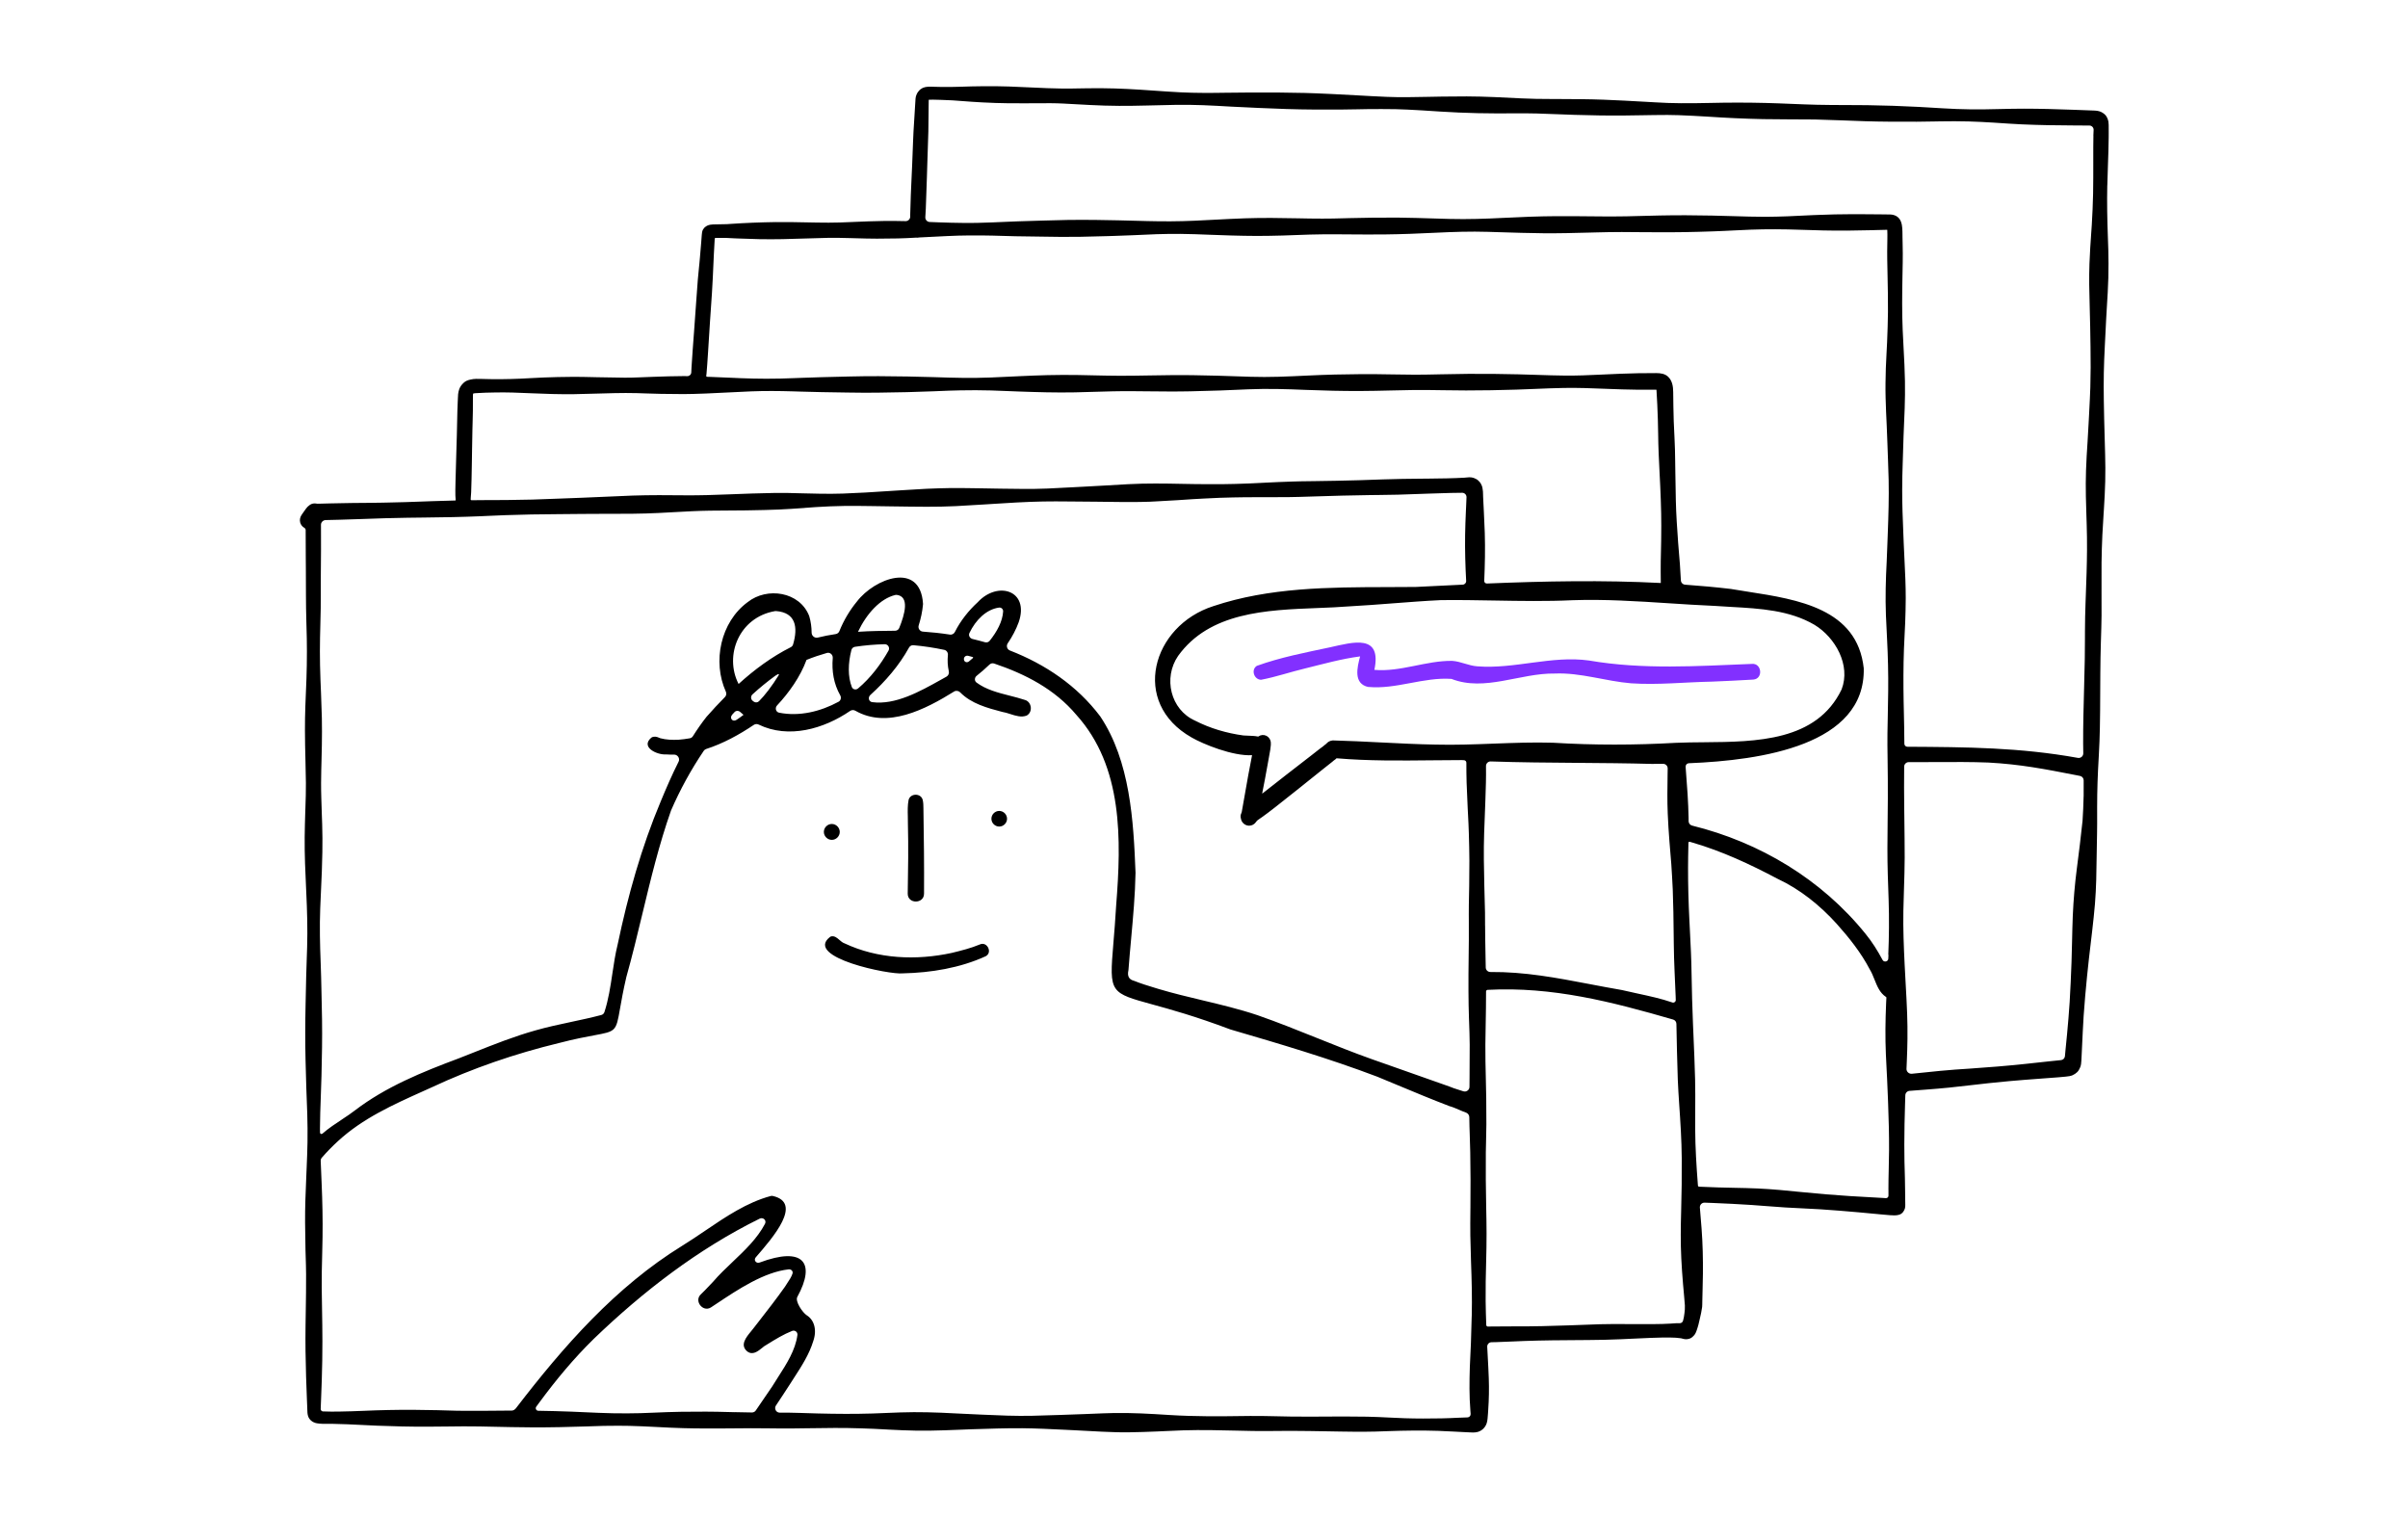 <svg width="530" height="334" viewBox="0 0 530 334" fill="none" xmlns="http://www.w3.org/2000/svg">
<g clip-path="url(#clip0_1689_5119)">
<path fill-rule="evenodd" clip-rule="evenodd" d="M463.96 36.255C463.905 37.775 463.851 39.295 463.82 40.813C463.82 40.816 463.817 40.817 463.815 40.815C463.813 40.813 463.81 40.815 463.81 40.817C463.73 44.575 463.8 48.322 463.94 52.07C464.02 54.03 464.08 56 464.08 57.97C464.09 60.11 464.03 62.25 463.91 64.38C463.866 65.157 463.818 65.933 463.771 66.708C463.7 67.858 463.63 69.007 463.57 70.16C463.515 71.189 463.466 72.218 463.416 73.246L463.415 73.265L463.414 73.284C463.364 74.313 463.315 75.341 463.26 76.37C463.16 78.26 463.09 80.14 463.05 82.03C463.01 84.09 463.02 86.14 463.05 88.2C463.085 90.938 463.163 93.681 463.24 96.422C463.275 97.635 463.309 98.848 463.34 100.06C463.39 102.02 463.41 103.98 463.36 105.94C463.3 107.98 463.21 110.02 463.07 112.05C463.046 112.424 463.022 112.797 462.998 113.17L462.998 113.177L462.998 113.179C462.9 114.693 462.802 116.208 462.73 117.73C462.63 119.77 462.58 121.8 462.55 123.83C462.528 125.997 462.536 128.164 462.545 130.331V130.341C462.552 132.071 462.559 133.8 462.55 135.53C462.533 137.168 462.482 138.813 462.43 140.454V140.455L462.43 140.46L462.429 140.479C462.419 140.793 462.41 141.107 462.4 141.42C462.33 143.66 462.3 145.91 462.28 148.15C462.265 149.635 462.26 151.12 462.255 152.605C462.246 155.15 462.237 157.695 462.18 160.24C462.14 162.2 462.07 164.15 461.96 166.1C461.944 166.389 461.928 166.678 461.912 166.967C461.817 168.698 461.721 170.429 461.67 172.16C461.61 173.97 461.58 175.78 461.58 177.6C461.58 178.098 461.581 178.595 461.582 179.093C461.586 180.585 461.59 182.078 461.56 183.57C461.55 184.123 461.539 184.677 461.528 185.231L461.528 185.243C461.506 186.359 461.483 187.477 461.47 188.59L461.47 188.605C461.45 190.28 461.43 191.965 461.38 193.64C461.32 195.4 461.25 197.18 461.1 198.94C460.93 200.9 460.73 202.85 460.5 204.8C460.403 205.64 460.303 206.48 460.204 207.319C459.906 209.84 459.607 212.36 459.36 214.88C459.07 217.78 458.81 220.68 458.61 223.59C458.469 225.858 458.363 228.133 458.257 230.404C458.234 230.876 458.212 231.348 458.19 231.82C458.171 232.332 458.143 232.834 458.115 233.345L458.11 233.43L458.109 233.449C458.079 233.944 458.047 234.476 457.84 234.94C457.68 235.3 457.49 235.7 457.19 235.98C456.88 236.26 456.57 236.49 456.18 236.66C455.735 236.856 455.235 236.909 454.749 236.961L454.642 236.972L454.57 236.98C453.551 237.089 452.525 237.162 451.498 237.236L451.497 237.236L451.492 237.237L451.488 237.237C451.288 237.251 451.089 237.266 450.89 237.28C450.191 237.334 449.492 237.386 448.793 237.438C446.616 237.601 444.443 237.763 442.27 237.96C439.3 238.23 436.34 238.55 433.39 238.9L433.387 238.9C431.918 239.07 430.449 239.24 428.98 239.39C427.29 239.56 425.58 239.7 423.88 239.83C422.687 239.926 421.488 240.016 420.288 240.104C419.777 240.142 419.378 240.558 419.361 241.07L419.345 241.59L419.3 243.01C419.2 245.98 419.15 248.95 419.14 251.92C419.13 254.36 419.19 256.81 419.27 259.26C419.303 260.273 419.31 261.291 419.317 262.31V262.312V262.313V262.314C419.32 262.823 419.323 263.331 419.33 263.84C419.34 264.27 419.35 264.71 419.35 265.14C419.35 265.41 419.35 265.69 419.28 265.95C419.2 266.24 419.07 266.48 418.9 266.72C418.44 267.38 417.69 267.51 416.94 267.51C416.62 267.51 416.29 267.49 415.99 267.47C415.246 267.422 414.502 267.349 413.758 267.275C413.572 267.257 413.386 267.238 413.2 267.22C412.52 267.155 411.84 267.093 411.16 267.03C410.48 266.968 409.8 266.905 409.12 266.84C406.29 266.58 403.45 266.36 400.61 266.17C399.335 266.095 398.06 266.033 396.785 265.97C395.51 265.908 394.235 265.845 392.96 265.77C391.538 265.684 390.116 265.573 388.693 265.461L388.691 265.461C387.624 265.377 386.557 265.293 385.49 265.22C382.67 265.04 379.84 264.89 377.01 264.78C376.515 264.76 376.023 264.743 375.53 264.725C375.413 264.721 375.297 264.717 375.181 264.713C374.58 264.691 374.094 265.199 374.143 265.798C374.272 267.352 374.399 268.908 374.52 270.47C374.77 273.77 374.84 277.06 374.81 280.36C374.797 281.576 374.765 282.797 374.734 284.016L374.734 284.024C374.719 284.627 374.703 285.229 374.69 285.83C374.68 286.16 374.67 286.5 374.67 286.83C374.667 286.923 374.667 287.018 374.667 287.113C374.667 287.302 374.667 287.493 374.64 287.68C374.52 288.55 374.34 289.41 374.13 290.26C374.097 290.403 374.064 290.547 374.032 290.69C373.968 290.977 373.903 291.263 373.83 291.55C373.72 291.98 373.58 292.4 373.44 292.82C373.35 293.1 373.23 293.37 373.08 293.63C372.951 293.851 372.771 294.021 372.587 294.195L372.54 294.24C372.19 294.58 371.8 294.7 371.32 294.76C370.932 294.811 370.558 294.712 370.187 294.614C370.118 294.596 370.049 294.577 369.98 294.56C369.6 294.5 369.22 294.46 368.84 294.44C366.95 294.34 365.06 294.41 363.18 294.48C361.589 294.54 359.998 294.617 358.408 294.694C358.083 294.71 357.759 294.725 357.435 294.741C357.23 294.751 357.025 294.76 356.82 294.77C354.35 294.89 351.88 294.93 349.4 294.95C348.882 294.953 348.364 294.957 347.846 294.96C343.704 294.984 339.562 295.009 335.42 295.16C334.651 295.19 333.882 295.224 333.113 295.259L333.107 295.259C331.828 295.316 330.549 295.373 329.27 295.41C328.94 295.42 328.61 295.425 328.28 295.43C327.736 295.438 327.31 295.895 327.337 296.439C327.374 297.169 327.413 297.9 327.453 298.63C327.54 300.22 327.626 301.81 327.68 303.4C327.76 305.69 327.72 307.98 327.56 310.26C327.55 310.53 327.53 310.8 327.51 311.06C327.48 311.47 327.45 311.87 327.41 312.28C327.37 312.62 327.32 312.97 327.21 313.29C326.9 314.21 326.17 314.92 325.23 315.18C324.9 315.27 324.56 315.3 324.21 315.3C323.86 315.3 323.51 315.28 323.16 315.26L322.27 315.215L321.836 315.193L321.38 315.17C320.923 315.147 320.466 315.123 320.008 315.098H320.008H320.007C318.865 315.037 317.722 314.976 316.58 314.94C312.9 314.82 309.22 314.87 305.53 315C305.32 315.008 305.11 315.015 304.9 315.023C303.43 315.077 301.96 315.13 300.49 315.13C298.66 315.14 296.83 315.12 295 315.09C294.183 315.077 293.366 315.062 292.55 315.048C289.71 314.998 286.873 314.948 284.03 314.94C282.243 314.94 280.465 314.96 278.678 314.98L278.64 314.98C276.747 314.998 274.854 314.952 272.961 314.907L272.25 314.89C268.34 314.79 264.42 314.71 260.51 314.82C258.988 314.868 257.472 314.94 255.953 315.013L255.949 315.014L255.944 315.014L255.898 315.016C255.519 315.034 255.14 315.052 254.76 315.07C252.63 315.17 250.5 315.22 248.37 315.26C247.42 315.28 246.45 315.26 245.5 315.23L245.46 315.229L245.452 315.229L245.436 315.228C244.477 315.199 243.508 315.169 242.54 315.12C241.52 315.07 240.5 315.015 239.48 314.96C238.46 314.905 237.44 314.85 236.42 314.8C235.991 314.78 235.562 314.759 235.134 314.738C234.864 314.725 234.595 314.712 234.326 314.698L234.324 314.698C231.216 314.545 228.111 314.393 225 314.36C223.16 314.34 221.32 314.38 219.48 314.42C217.47 314.47 215.46 314.53 213.46 314.6C212.862 314.623 212.263 314.648 211.664 314.673L211.651 314.674C210.43 314.725 209.208 314.777 207.99 314.81L207.503 314.824C205.555 314.88 203.608 314.936 201.66 314.89C199.69 314.85 197.71 314.78 195.74 314.67L195.008 314.63C193.22 314.532 191.426 314.434 189.64 314.39C187.68 314.33 185.71 314.29 183.75 314.3C181.64 314.31 179.54 314.34 177.44 314.37C175.48 314.41 173.51 314.42 171.55 314.41C170.714 314.406 169.879 314.396 169.044 314.385C167.794 314.37 166.544 314.354 165.29 314.36C164.416 314.367 163.543 314.374 162.67 314.382C159.476 314.411 156.286 314.439 153.09 314.4C151.25 314.38 149.41 314.32 147.58 314.24C146.623 314.203 145.666 314.15 144.71 314.098C143.616 314.038 142.523 313.977 141.43 313.94C140.94 313.925 140.452 313.908 139.965 313.89C139.478 313.873 138.99 313.855 138.5 313.84C137.84 313.82 137.17 313.82 136.51 313.82H135.55C133.773 313.803 131.995 313.865 130.218 313.927C129.895 313.938 129.573 313.949 129.25 313.96C125.23 314.09 121.21 314.19 117.19 314.17C114.1 314.154 111.017 314.087 107.93 314.02C107.15 314.003 106.37 313.986 105.59 313.97C103.2 313.921 100.814 313.951 98.427 313.982C96.949 314.001 95.47 314.02 93.99 314.02C90.32 314.03 86.65 313.95 82.98 313.8C81.919 313.755 80.859 313.702 79.799 313.649L79.797 313.649C77.552 313.536 75.308 313.424 73.06 313.39H72.13C71.33 313.4 70.52 313.41 69.73 313.27C68.84 313.11 68.04 312.52 67.79 311.63C67.659 311.181 67.649 310.704 67.638 310.234C67.636 310.129 67.634 310.024 67.63 309.92C67.61 309.28 67.58 308.63 67.55 307.99C67.48 306.34 67.42 304.68 67.37 303.02C67.25 299.28 67.2 295.53 67.25 291.79C67.263 290.778 67.28 289.766 67.296 288.754C67.34 285.98 67.385 283.208 67.37 280.43C67.362 279.121 67.322 277.818 67.28 276.511L67.28 276.511C67.266 276.071 67.253 275.631 67.24 275.19C67.19 273.16 67.16 271.12 67.15 269.08C67.125 265.773 67.265 262.466 67.405 259.165C67.434 258.483 67.463 257.801 67.49 257.12L67.492 257.073C67.571 255.189 67.65 253.314 67.68 251.43C67.71 249.35 67.69 247.27 67.63 245.19C67.6 244.24 67.562 243.29 67.525 242.34C67.487 241.39 67.45 240.44 67.42 239.49C67.35 237.43 67.3 235.38 67.25 233.33C67.15 229.23 67.17 225.12 67.26 221.02C67.285 220.02 67.305 219.018 67.325 218.015C67.345 217.013 67.365 216.01 67.39 215.01C67.418 213.793 67.461 212.577 67.504 211.36L67.504 211.36C67.539 210.387 67.573 209.413 67.6 208.44C67.72 204.43 67.6 200.42 67.41 196.41L67.386 195.902C67.204 192.012 67.022 188.131 67.06 184.24C67.08 182.39 67.13 180.55 67.19 178.7C67.201 178.378 67.212 178.055 67.223 177.733C67.285 175.933 67.347 174.128 67.33 172.33C67.313 170.656 67.271 168.983 67.229 167.311C67.174 165.13 67.12 162.95 67.12 160.77C67.12 158.97 67.14 157.18 67.21 155.38L67.33 152.385L67.45 149.39C67.52 147.38 67.55 145.37 67.55 143.36C67.559 141.44 67.505 139.52 67.45 137.6L67.43 136.88C67.38 134.93 67.34 132.98 67.34 131.03C67.35 129.03 67.34 127.03 67.32 125.03C67.315 124.301 67.309 123.573 67.302 122.844C67.285 120.784 67.267 118.726 67.278 116.664C67.279 116.452 67.142 116.269 66.96 116.16C66.53 115.91 66.2 115.49 66.07 115C65.91 114.39 66.06 113.79 66.41 113.29C66.513 113.143 66.614 112.996 66.716 112.848L66.716 112.848L66.716 112.848C66.918 112.552 67.12 112.257 67.34 111.97L67.373 111.929L67.373 111.929C67.48 111.794 67.582 111.667 67.7 111.54C67.83 111.42 67.97 111.31 68.11 111.2C68.37 110.99 68.69 110.86 69.02 110.82C69.24 110.79 69.44 110.81 69.62 110.84C69.653 110.843 69.687 110.848 69.72 110.852C69.787 110.861 69.853 110.87 69.92 110.87C70.085 110.876 70.253 110.869 70.423 110.861C70.551 110.856 70.681 110.85 70.81 110.85C71.13 110.84 71.453 110.833 71.775 110.825C72.097 110.818 72.42 110.81 72.74 110.8C73.839 110.773 74.939 110.755 76.041 110.738C76.583 110.729 77.126 110.72 77.67 110.71C78.87 110.68 80.08 110.68 81.28 110.68C82.121 110.68 82.967 110.662 83.812 110.644H83.812H83.812C84.232 110.636 84.651 110.627 85.07 110.62C87.82 110.579 90.57 110.477 93.315 110.376H93.315H93.315L93.321 110.376C93.918 110.354 94.514 110.332 95.11 110.31C96.801 110.251 98.502 110.202 100.194 110.163C100.257 110.161 100.306 110.107 100.3 110.044C100.296 109.993 100.291 109.942 100.286 109.89C100.262 109.62 100.237 109.35 100.23 109.08C100.207 108.27 100.226 107.453 100.245 106.64C100.25 106.41 100.256 106.18 100.26 105.95C100.302 103.924 100.365 101.902 100.429 99.879L100.429 99.878C100.471 98.526 100.514 97.174 100.55 95.82C100.575 94.925 100.592 94.033 100.61 93.14C100.627 92.248 100.645 91.355 100.67 90.46C100.685 89.775 100.716 89.096 100.748 88.414C100.759 88.18 100.77 87.945 100.78 87.71C100.79 87.555 100.797 87.398 100.805 87.241L100.805 87.24L100.805 87.239C100.813 87.082 100.82 86.925 100.83 86.77C100.85 86.57 100.89 86.37 100.93 86.17C100.98 85.98 101.03 85.79 101.1 85.6C101.2 85.37 101.3 85.16 101.44 84.95C101.65 84.65 101.81 84.48 102.09 84.22C102.49 83.84 103 83.67 103.53 83.55C104.36 83.347 105.237 83.378 106.088 83.407L106.18 83.41C108.96 83.5 111.73 83.47 114.5 83.35C115.233 83.316 115.966 83.276 116.698 83.236C117.676 83.183 118.653 83.13 119.63 83.09C121.7 83.01 123.76 82.96 125.83 82.95C127.327 82.934 128.817 82.969 130.307 83.005C130.678 83.013 131.049 83.022 131.42 83.03C133.46 83.08 135.49 83.11 137.53 83.13C138.58 83.14 139.65 83.1 140.7 83.06L142.262 83L143.84 82.94C146.04 82.85 148.24 82.8 150.44 82.78C150.72 82.78 151.003 82.785 151.285 82.79L151.286 82.79C151.754 82.798 152.135 82.424 152.15 81.956C152.162 81.602 152.178 81.246 152.2 80.89C152.363 78.285 152.559 75.68 152.754 73.078C152.931 70.726 153.108 68.376 153.26 66.03C153.35 64.53 153.46 63.04 153.59 61.55C153.657 60.772 153.735 59.998 153.813 59.224C153.863 58.726 153.913 58.228 153.96 57.73C153.993 57.36 154.026 56.99 154.059 56.62C154.158 55.51 154.257 54.4 154.34 53.29C154.36 53.025 154.38 52.763 154.4 52.5C154.42 52.238 154.44 51.975 154.46 51.71C154.49 51.3 154.53 50.87 154.74 50.51C155.08 49.93 155.63 49.59 156.27 49.47C156.678 49.395 157.1 49.389 157.518 49.384C157.602 49.383 157.686 49.382 157.77 49.38C158.121 49.37 158.475 49.365 158.83 49.36L158.83 49.36H158.83C159.183 49.355 159.536 49.35 159.89 49.34C159.97 49.33 160.06 49.33 160.1 49.33C160.3 49.31 160.49 49.3 160.68 49.29L160.68 49.29C164.03 49.06 167.39 48.93 170.75 48.88C172.927 48.852 175.103 48.896 177.28 48.941L177.28 48.941C178.983 48.975 180.687 49.01 182.39 49.01C184.011 49.019 185.638 48.948 187.261 48.877L187.261 48.877C187.551 48.865 187.841 48.852 188.13 48.84C190.22 48.75 192.3 48.67 194.39 48.64C196.028 48.615 197.666 48.632 199.31 48.672C199.874 48.686 200.34 48.234 200.34 47.669V47.15C200.396 44.294 200.529 41.439 200.662 38.583L200.662 38.581C200.695 37.868 200.728 37.154 200.76 36.44L200.768 36.238L200.768 36.234C200.836 34.573 200.902 32.922 200.96 31.27C201.008 29.718 201.106 28.171 201.205 26.621C201.23 26.224 201.256 25.828 201.28 25.43C201.312 24.933 201.341 24.434 201.37 23.935L201.37 23.93C201.413 23.186 201.456 22.441 201.51 21.7C201.55 21.21 201.73 20.74 201.99 20.32C202.07 20.189 202.172 20.079 202.275 19.967C202.275 19.967 202.275 19.967 202.275 19.967C202.275 19.967 202.275 19.967 202.275 19.967L202.275 19.966L202.276 19.965L202.277 19.965C202.315 19.924 202.353 19.883 202.39 19.84C202.51 19.71 202.66 19.61 202.81 19.52C202.91 19.44 203.02 19.38 203.13 19.33C203.846 19.033 204.64 19.064 205.407 19.093L205.58 19.1C206.14 19.12 206.7 19.14 207.26 19.14C208.54 19.15 209.83 19.15 211.11 19.1C214.76 18.97 218.41 18.92 222.06 19.04C223.891 19.099 225.712 19.187 227.543 19.276L227.543 19.276L227.63 19.28C228.583 19.328 229.545 19.367 230.499 19.406L230.499 19.406L230.61 19.41C231.499 19.45 232.394 19.465 233.29 19.479C233.513 19.483 233.737 19.486 233.96 19.49C235.073 19.508 236.189 19.486 237.305 19.463C238.014 19.448 238.723 19.434 239.43 19.43C241.38 19.41 243.34 19.4 245.3 19.47C247.17 19.54 249.04 19.61 250.91 19.74C251.89 19.805 252.872 19.873 253.855 19.94C254.837 20.008 255.82 20.075 256.8 20.14L258.32 20.23L259.84 20.32C260.541 20.363 261.247 20.38 261.955 20.398L261.955 20.398C262.236 20.405 262.518 20.412 262.8 20.42C264.709 20.484 266.626 20.456 268.536 20.428L269.05 20.42C273.22 20.36 277.4 20.34 281.57 20.37C283.447 20.38 285.314 20.419 287.19 20.459L287.23 20.46C288.916 20.502 290.595 20.578 292.273 20.655L292.273 20.655L292.273 20.655C292.605 20.67 292.938 20.685 293.27 20.7C295.089 20.782 296.906 20.884 298.723 20.987C300.901 21.11 303.079 21.233 305.26 21.32C308.199 21.444 311.137 21.382 314.076 21.32C315.167 21.297 316.259 21.274 317.35 21.26C319.17 21.24 321 21.22 322.82 21.22C324.86 21.22 326.9 21.29 328.94 21.37C330.89 21.45 332.84 21.55 334.78 21.65C336.98 21.76 339.19 21.79 341.39 21.79C342.028 21.793 342.667 21.796 343.305 21.798C346.497 21.811 349.688 21.823 352.88 21.94C355.969 22.054 359.051 22.228 362.137 22.402C362.838 22.442 363.539 22.481 364.24 22.52C366.14 22.63 368.06 22.72 369.97 22.72C372.09 22.73 374.2 22.71 376.32 22.66C380.41 22.56 384.5 22.56 388.59 22.66C390.48 22.705 392.367 22.783 394.255 22.86C396.143 22.938 398.03 23.015 399.92 23.06C402.078 23.113 404.237 23.117 406.395 23.122C407.937 23.126 409.478 23.129 411.02 23.15C414.79 23.2 418.56 23.34 422.32 23.53C423.372 23.584 424.42 23.648 425.468 23.713L425.469 23.713C426.175 23.756 426.882 23.8 427.59 23.84C429.64 23.97 431.69 24.04 433.74 24.07C435.913 24.098 438.083 24.049 440.252 23.999C441.985 23.96 443.718 23.92 445.45 23.92C449.06 23.92 452.67 24.03 456.28 24.16C457.8 24.22 459.33 24.28 460.85 24.33C461.43 24.35 462.01 24.41 462.53 24.68C462.98 24.92 463.44 25.26 463.69 25.73C463.86 26.06 464 26.38 464.06 26.75C464.1 27 464.12 27.25 464.12 27.5C464.133 28.121 464.129 28.742 464.124 29.359C464.122 29.667 464.12 29.974 464.12 30.28C464.103 32.27 464.031 34.263 463.96 36.255ZM103.7 108.38C103.68 108.788 103.65 109.197 103.61 109.595C103.61 109.598 103.612 109.6 103.615 109.6C103.618 109.6 103.62 109.602 103.619 109.605C103.61 109.686 103.6 109.766 103.59 109.847C103.572 109.984 103.678 110.108 103.817 110.106C103.992 110.104 104.167 110.101 104.342 110.098H104.342H104.342C104.864 110.089 105.385 110.08 105.91 110.08C109.66 110.08 113.41 110.06 117.16 109.96C119.234 109.904 121.306 109.819 123.377 109.735H123.377H123.378L123.38 109.734C124.992 109.669 126.605 109.603 128.22 109.55C130.055 109.49 131.888 109.403 133.72 109.315L133.722 109.315C135.554 109.228 137.386 109.14 139.22 109.08C143.1 108.95 146.97 108.98 150.85 109.02C154.06 109.05 157.27 108.94 160.48 108.81C163.83 108.67 167.18 108.56 170.53 108.5C172.528 108.47 174.521 108.526 176.516 108.583C177.847 108.62 179.178 108.658 180.51 108.67C182.16 108.69 183.82 108.7 185.48 108.64C187.13 108.58 188.79 108.5 190.44 108.41C192.998 108.232 195.561 108.08 198.122 107.928L198.124 107.928L198.126 107.928L198.128 107.927C199.169 107.866 200.21 107.804 201.25 107.74C203.05 107.63 204.85 107.52 206.65 107.48L209.43 107.42C210.131 107.408 210.836 107.418 211.542 107.427H211.542H211.543C212.015 107.434 212.487 107.44 212.96 107.44C214.224 107.447 215.484 107.471 216.745 107.496L216.747 107.496H216.747C217.381 107.508 218.015 107.52 218.65 107.53C219.237 107.539 219.825 107.549 220.413 107.559L220.416 107.559C221.901 107.584 223.391 107.61 224.88 107.61C226.76 107.62 228.66 107.62 230.55 107.53C232.59 107.44 234.63 107.34 236.67 107.22C237.487 107.173 238.301 107.132 239.116 107.09C240.206 107.034 241.297 106.979 242.39 106.91C244.38 106.79 246.38 106.67 248.38 106.57C252.31 106.36 256.25 106.42 260.18 106.5C262.13 106.54 264.07 106.57 266.02 106.57H268.93C269.838 106.57 270.752 106.544 271.662 106.519H271.662H271.662L272.098 106.506L272.33 106.5C274.062 106.465 275.794 106.377 277.526 106.288L277.527 106.288L277.527 106.288L277.834 106.272L278.27 106.25C280.32 106.14 282.37 106.06 284.42 105.99C285.759 105.94 287.106 105.925 288.448 105.91H288.448L288.875 105.905C289.003 105.903 289.132 105.902 289.26 105.9C290.073 105.885 290.885 105.873 291.698 105.86L291.705 105.86L291.712 105.86C292.525 105.848 293.337 105.835 294.15 105.82C297.56 105.76 300.96 105.65 304.37 105.52C307.27 105.411 310.179 105.385 313.088 105.358L313.96 105.35L314.525 105.344C317.138 105.317 319.758 105.289 322.37 105.14C322.488 105.13 322.605 105.116 322.722 105.103C322.951 105.076 323.178 105.05 323.41 105.05C323.76 105.04 324.1 105.1 324.43 105.22C324.79 105.35 325.19 105.56 325.45 105.85C325.475 105.877 325.5 105.903 325.526 105.93C325.664 106.074 325.807 106.223 325.9 106.4L326.14 106.88C326.21 107.07 326.27 107.27 326.3 107.47C326.402 107.927 326.412 108.414 326.421 108.889V108.889L326.421 108.892L326.421 108.894C326.423 109.021 326.426 109.146 326.43 109.27C326.45 109.808 326.479 110.35 326.508 110.891L326.509 110.892L326.509 110.893C326.523 111.156 326.537 111.419 326.55 111.68C326.56 111.883 326.57 112.087 326.579 112.29C326.588 112.473 326.597 112.657 326.606 112.84C326.679 114.331 326.752 115.817 326.8 117.31C326.91 120.83 326.83 124.34 326.68 127.85C326.663 128.183 326.937 128.449 327.27 128.435C340.021 127.912 352.799 127.661 365.52 128.319C365.531 128.32 365.54 128.311 365.54 128.3C365.516 127.517 365.518 126.739 365.519 125.958V125.958V125.957C365.52 125.762 365.52 125.566 365.52 125.37C365.508 124.116 365.539 122.858 365.57 121.6V121.599V121.597C365.591 120.761 365.612 119.925 365.62 119.09L365.627 118.415C365.646 116.598 365.664 114.775 365.62 112.96C365.57 110.93 365.51 108.9 365.41 106.87C365.37 106.017 365.327 105.164 365.283 104.312L365.283 104.309C365.133 101.346 364.983 98.386 364.96 95.42C364.94 93.33 364.86 91.23 364.77 89.14L364.768 89.094C364.719 88.009 364.669 86.915 364.59 85.82C364.59 85.792 364.568 85.77 364.54 85.769C364.203 85.764 363.865 85.769 363.528 85.774C363.292 85.777 363.056 85.78 362.82 85.78C362.274 85.786 361.728 85.781 361.182 85.776C360.818 85.773 360.454 85.77 360.09 85.77C358.05 85.75 356.02 85.68 353.98 85.6L353.515 85.582L353.515 85.582C350.41 85.457 347.304 85.333 344.19 85.39C342.067 85.427 339.948 85.515 337.828 85.603C336.462 85.66 335.097 85.717 333.73 85.76C330.04 85.88 326.36 85.94 322.67 85.94C321 85.94 319.32 85.92 317.64 85.89C315.37 85.85 313.09 85.82 310.82 85.85C309.227 85.871 307.632 85.909 306.035 85.947H306.035H306.035L306.034 85.947C303.794 86.001 301.552 86.054 299.31 86.06C295.36 86.07 291.41 85.98 287.46 85.82C283.22 85.64 278.97 85.51 274.73 85.69C273.837 85.725 272.945 85.764 272.054 85.804C270.87 85.857 269.687 85.91 268.5 85.95C266.34 86.02 264.18 86.08 262.02 86.13C258.833 86.198 255.645 86.164 252.458 86.13L252.451 86.13C251.391 86.119 250.33 86.108 249.27 86.1C246.404 86.073 243.543 86.16 240.683 86.247L240.683 86.247L240.682 86.247L240.681 86.247C239.31 86.289 237.94 86.331 236.57 86.36C232.43 86.44 228.29 86.32 224.15 86.17C223.295 86.14 222.438 86.105 221.581 86.069L221.58 86.069C220.432 86.022 219.285 85.974 218.14 85.94C215.87 85.87 213.61 85.88 211.35 85.92C209.705 85.946 208.06 86.016 206.414 86.085L206.414 86.085L206.413 86.085C206.139 86.097 205.864 86.109 205.59 86.12C203.911 86.192 202.238 86.239 200.561 86.285L200.011 86.301L199.33 86.32C195.06 86.43 190.8 86.48 186.53 86.4L180.89 86.31C179.38 86.289 177.875 86.242 176.367 86.195L176.363 86.195L176.359 86.195C175.753 86.176 175.147 86.157 174.54 86.14C171.48 86.05 168.42 86.02 165.36 86.14C163.711 86.205 162.061 86.29 160.412 86.375L160.41 86.375L160.408 86.375C158.759 86.46 157.109 86.545 155.46 86.61L155.236 86.618L154.834 86.633C153.372 86.686 151.911 86.74 150.45 86.74C148.78 86.74 147.12 86.72 145.45 86.69C144.352 86.671 143.258 86.633 142.163 86.595L142.162 86.595L142.161 86.595L142.16 86.595C141.5 86.572 140.841 86.549 140.18 86.53C138.54 86.48 136.89 86.5 135.25 86.53C133.843 86.554 132.436 86.598 131.03 86.641C129.466 86.69 127.903 86.739 126.34 86.76C123.2 86.8 120.06 86.7 116.93 86.56L116.844 86.556C115.483 86.498 114.131 86.439 112.77 86.4C111.57 86.36 110.37 86.37 109.17 86.38C107.66 86.39 106.16 86.45 104.66 86.54C104.53 86.55 104.4 86.57 104.27 86.59L104.169 86.615C104.158 86.618 104.15 86.628 104.15 86.64C104.15 86.65 104.145 86.66 104.14 86.67C104.131 86.689 104.126 86.71 104.121 86.731C104.115 86.754 104.11 86.779 104.11 86.8L104.11 86.8C104.1 86.88 104.09 86.96 104.09 87.04C104.085 87.605 104.085 88.168 104.085 88.73C104.085 89.293 104.085 89.855 104.08 90.42C104.074 91.283 104.048 92.145 104.022 93.007C104.007 93.525 103.991 94.043 103.98 94.56C103.94 96.125 103.918 97.685 103.896 99.244L103.896 99.246C103.884 100.028 103.873 100.809 103.86 101.59C103.854 101.917 103.849 102.244 103.843 102.571C103.81 104.506 103.777 106.447 103.7 108.38ZM341.85 163.48C350.85 164.03 359.84 164.01 368.85 163.5C370.812 163.411 372.893 163.393 375.034 163.375C386.585 163.277 399.856 163.163 405.34 151.74C407.39 146.41 403.97 140.32 399.36 137.52C393.854 134.3 387.389 133.94 381.1 133.59C379.85 133.521 378.607 133.451 377.38 133.36C374.026 133.218 370.668 133 367.308 132.782L367.308 132.782L367.308 132.782L367.307 132.782C360.249 132.325 353.183 131.866 346.13 132.11C340.389 132.378 334.645 132.278 328.901 132.178C324.98 132.11 321.059 132.041 317.14 132.09C313.594 132.259 310.054 132.532 306.514 132.804L306.513 132.804L306.513 132.804C303.353 133.047 300.194 133.29 297.03 133.46C294.76 133.643 292.371 133.737 289.929 133.832C278.636 134.273 266.223 134.758 259.3 144.37C255.99 149.18 257.6 156.2 263.04 158.62C266.35 160.32 270 161.38 273.68 161.88C273.973 161.902 274.3 161.913 274.643 161.925L274.644 161.925L274.645 161.925C275.391 161.95 276.212 161.978 276.921 162.124C276.939 162.128 276.957 162.121 276.969 162.107C276.972 162.104 276.975 162.1 276.979 162.097C276.986 162.092 276.993 162.088 277 162.083C277.49 161.739 278.154 161.682 278.7 161.94C279.11 162.14 279.41 162.47 279.58 162.89C279.72 163.23 279.74 163.61 279.71 163.97C279.664 164.643 279.54 165.315 279.416 165.983C279.38 166.179 279.344 166.375 279.31 166.57C279.228 167.024 279.147 167.478 279.066 167.933L279.066 167.933L279.066 167.934C278.86 169.093 278.653 170.257 278.43 171.42C278.227 172.481 278.025 173.532 277.813 174.593C277.805 174.633 277.852 174.661 277.883 174.635L277.944 174.586L277.945 174.585L278.013 174.53C278.043 174.506 278.072 174.483 278.1 174.46C279.8 173.11 281.51 171.78 283.22 170.45C284.115 169.759 285.009 169.066 285.904 168.373L285.92 168.36C286.82 167.663 287.72 166.965 288.62 166.27C288.935 166.025 289.25 165.778 289.565 165.53C289.723 165.406 289.881 165.282 290.039 165.158C290.196 165.035 290.353 164.912 290.51 164.79C290.634 164.701 290.755 164.612 290.876 164.523L290.877 164.522L290.88 164.52C290.974 164.451 291.068 164.382 291.163 164.313C291.221 164.271 291.273 164.222 291.325 164.173C291.398 164.103 291.479 164.039 291.56 163.98C291.575 163.968 291.591 163.957 291.608 163.945C291.769 163.834 291.919 163.706 292.052 163.562C292.336 163.254 292.76 163.034 293.34 162.97C296.858 163.059 300.375 163.236 303.893 163.414L303.894 163.414C307.926 163.617 311.958 163.821 315.99 163.89C320.223 163.998 324.454 163.838 328.685 163.679C333.071 163.513 337.458 163.348 341.85 163.48ZM70.614 241.179C70.523 243.648 70.433 246.119 70.42 248.593C70.42 248.596 70.423 248.597 70.425 248.595C70.427 248.593 70.43 248.595 70.43 248.597C70.43 248.83 70.433 249.062 70.435 249.295C70.438 249.56 70.761 249.698 70.96 249.524C72.276 248.368 73.882 247.307 75.352 246.335L75.352 246.335C76.383 245.653 77.348 245.016 78.1 244.42C84.94 239.19 92.95 235.95 100.95 232.96C102.058 232.528 103.163 232.089 104.27 231.649C108.745 229.87 113.227 228.089 117.87 226.79C120.457 226.052 123.089 225.491 125.72 224.931L125.72 224.931L125.72 224.931C127.94 224.458 130.16 223.986 132.352 223.406C132.671 223.322 132.926 223.085 133.028 222.772C133.927 220.023 134.355 217.158 134.783 214.289C135.107 212.118 135.431 209.945 135.96 207.82C138.21 197.1 141.18 186.49 145.43 176.38C146.649 173.44 147.924 170.501 149.36 167.648C149.721 166.931 149.147 166.074 148.344 166.09C147.755 166.102 147.164 166.089 146.57 166.05C144.616 166.179 140.949 164.468 143.312 162.4C143.349 162.368 143.391 162.337 143.434 162.313C143.987 162.01 144.602 162.153 145.141 162.415C145.2 162.444 145.262 162.469 145.326 162.487C146.628 162.842 148.003 162.879 149.35 162.82C150.183 162.761 151.009 162.643 151.835 162.499C152.112 162.45 152.354 162.283 152.504 162.045C153.428 160.576 154.422 159.144 155.5 157.78C156.801 156.301 158.158 154.837 159.563 153.418C159.87 153.108 159.941 152.638 159.762 152.241C156.777 145.656 158.581 136.932 164.55 132.54C168.84 129.13 176.03 130.22 178.11 135.6C178.468 136.816 178.631 138.037 178.64 139.255C178.645 139.957 179.306 140.503 179.988 140.335C181.29 140.014 182.608 139.76 183.935 139.564C184.301 139.51 184.609 139.263 184.746 138.92C185.708 136.52 187.06 134.275 188.61 132.4C192.5 127.294 202.557 123.48 203.155 132.875C203.159 132.923 203.158 132.974 203.154 133.022C203.01 134.607 202.679 136.151 202.206 137.649C202.002 138.294 202.449 138.976 203.123 139.022C205.107 139.159 207.093 139.37 209.076 139.677C209.526 139.747 209.967 139.508 210.17 139.1C211.409 136.615 213.233 134.352 215.2 132.55C219.59 127.79 226.63 129.94 224.22 136.94C223.616 138.602 222.784 140.149 221.8 141.598C221.422 142.156 221.652 142.932 222.28 143.177C230.064 146.204 237.076 150.916 242.17 157.69C248.73 167.51 249.49 180.61 249.93 192.11C249.842 196.953 249.403 201.777 248.964 206.602L248.964 206.604C248.755 208.896 248.547 211.188 248.376 213.482C248.372 213.534 248.364 213.586 248.353 213.637C248.118 214.725 248.395 215.56 249.533 215.861C249.584 215.874 249.634 215.89 249.683 215.91C251.104 216.486 252.576 216.934 254.042 217.381L254.042 217.381C254.369 217.48 254.695 217.579 255.02 217.68C258.199 218.631 261.43 219.402 264.66 220.172C268.734 221.145 272.808 222.117 276.78 223.45C281.18 224.982 285.505 226.719 289.831 228.456C293.892 230.087 297.954 231.718 302.08 233.18C302.731 233.409 303.383 233.638 304.034 233.867L305.956 234.542C310.294 236.066 314.63 237.589 318.96 239.13C319.529 239.387 320.346 239.646 321.239 239.93L321.239 239.93L321.24 239.93L321.24 239.93C321.511 240.016 321.789 240.104 322.07 240.196C322.73 240.41 323.424 239.926 323.429 239.232C323.435 238.519 323.441 237.805 323.447 237.092C323.467 234.71 323.487 232.327 323.48 229.94C323.471 228.253 323.408 226.558 323.346 224.869L323.32 224.17C323.25 222.2 323.22 220.22 323.21 218.24C323.189 215.624 323.221 213.013 323.252 210.4V210.397V210.393L323.252 210.375C323.266 209.19 323.281 208.006 323.29 206.82C323.306 205.351 323.296 203.887 323.287 202.42V202.416C323.284 202.048 323.282 201.679 323.28 201.31C323.273 199.903 323.302 198.501 323.331 197.1L323.331 197.097C323.346 196.398 323.36 195.699 323.37 195L323.37 194.992C323.39 193.155 323.41 191.317 323.41 189.48C323.4 187.45 323.35 185.42 323.29 183.39C323.252 182.016 323.181 180.648 323.11 179.281L323.11 179.279L323.11 179.277C323.086 178.825 323.062 178.372 323.04 177.92L323.036 177.827C322.947 175.979 322.859 174.139 322.8 172.29C322.755 170.816 322.743 169.35 322.747 167.878C322.748 167.582 322.518 167.337 322.223 167.325C322.053 167.317 321.881 167.31 321.71 167.3C319.522 167.302 317.332 167.325 315.142 167.348H315.142C308.159 167.421 301.17 167.494 294.21 166.904C294.178 166.902 294.147 166.913 294.125 166.936L294.09 166.972C294.058 167.006 294.026 167.039 293.995 167.069C293.98 167.084 293.965 167.097 293.95 167.11C293.882 167.17 293.809 167.225 293.729 167.274C293.677 167.306 293.626 167.339 293.58 167.379C293.537 167.415 293.496 167.452 293.454 167.488L293.454 167.489C293.368 167.565 293.282 167.641 293.19 167.71C292.59 168.19 291.98 168.67 291.37 169.15C290.022 170.219 288.679 171.298 287.337 172.376L287.336 172.377L286.567 172.995L285.9 173.53C284.21 174.89 282.51 176.23 280.8 177.57L280.626 177.704C280.501 177.801 280.377 177.897 280.252 177.994L280.242 178.002C279.467 178.602 278.688 179.206 277.89 179.77C277.547 180.015 277.198 180.26 276.848 180.493C276.693 180.597 276.573 180.743 276.471 180.898C276.128 181.416 275.557 181.74 274.94 181.74C274.83 181.74 274.73 181.73 274.62 181.71C273.83 181.57 273.23 180.92 273.12 180.15C273.03 179.84 273.02 179.49 273.14 179.17C273.159 179.119 273.179 179.072 273.201 179.027C273.25 178.928 273.29 178.825 273.309 178.716C273.544 177.396 273.777 176.075 274.01 174.755C274.253 173.38 274.495 172.005 274.74 170.63C275 169.161 275.29 167.692 275.58 166.222C275.58 166.221 275.579 166.22 275.578 166.22C271.358 166.469 264.76 163.77 262.27 162.32C248.76 154.67 253.54 137.73 267.07 133.41C279.392 129.286 292.485 129.254 305.391 129.222C307.473 129.217 309.551 129.212 311.62 129.19C315.061 129.013 318.501 128.845 321.95 128.686C322.382 128.666 322.717 128.302 322.7 127.87C322.52 124.5 322.42 121.12 322.47 117.74C322.5 116.01 322.56 114.28 322.64 112.55C322.655 112.218 322.671 111.886 322.688 111.553L322.688 111.545C322.723 110.845 322.758 110.144 322.777 109.444C322.791 108.91 322.37 108.469 321.836 108.464C321.062 108.456 320.284 108.476 319.512 108.496H319.511C319.317 108.501 319.123 108.506 318.93 108.51C317.337 108.542 315.738 108.6 314.142 108.658L313.688 108.675C313.452 108.683 313.216 108.692 312.98 108.7L312.868 108.704C311.155 108.763 309.442 108.821 307.72 108.88C306.354 108.92 304.984 108.933 303.615 108.947C302.929 108.953 302.244 108.96 301.56 108.97C297.46 109.02 293.37 109.14 289.27 109.27C289.1 109.275 288.931 109.281 288.761 109.286L288.29 109.301H288.29H288.289C286.699 109.352 285.113 109.404 283.52 109.42C281.43 109.44 279.35 109.45 277.26 109.44C275.29 109.43 273.32 109.44 271.36 109.49C270.38 109.51 269.41 109.53 268.44 109.57C267.858 109.596 267.278 109.624 266.7 109.652L266.696 109.652C266.143 109.679 265.592 109.706 265.04 109.73C263.43 109.804 261.826 109.913 260.218 110.022L260.217 110.022L260.212 110.022L259.894 110.044C259.663 110.059 259.431 110.075 259.2 110.09C257.671 110.188 256.142 110.268 254.612 110.349L254.612 110.349L254.61 110.349C254.1 110.376 253.59 110.403 253.08 110.43C252.447 110.463 251.813 110.47 251.18 110.477C250.863 110.48 250.547 110.483 250.23 110.49C249.3 110.5 248.38 110.5 247.46 110.5C246.455 110.495 245.45 110.48 244.445 110.465C243.44 110.45 242.435 110.435 241.43 110.43C239.511 110.42 237.603 110.4 235.694 110.38L235.69 110.38C234.74 110.36 233.8 110.36 232.85 110.36H231.95C231.16 110.36 230.38 110.36 229.59 110.38C229.121 110.395 228.653 110.408 228.184 110.42L228.18 110.42L228.176 110.42C227.707 110.433 227.239 110.445 226.77 110.46C225.856 110.484 224.943 110.535 224.034 110.585L224.033 110.585C223.819 110.597 223.604 110.609 223.39 110.62C221.717 110.71 220.045 110.817 218.372 110.924C217.815 110.959 217.257 110.995 216.7 111.03L216.697 111.03L216.697 111.03L216.697 111.03C214.598 111.16 212.499 111.29 210.4 111.4C208.24 111.51 206.07 111.54 203.91 111.54C202.61 111.547 201.31 111.527 200.01 111.507C199.36 111.497 198.71 111.487 198.06 111.48C197.369 111.47 196.68 111.461 195.991 111.453L195.982 111.452L195.98 111.452L195.979 111.452C194.586 111.435 193.195 111.417 191.8 111.39C189.82 111.36 187.85 111.34 185.87 111.36C183.78 111.38 181.69 111.49 179.61 111.61L174.18 112C172.334 112.137 170.48 112.19 168.625 112.244H168.625H168.625L168.07 112.26C165.5 112.338 162.931 112.353 160.361 112.367C158.991 112.375 157.62 112.383 156.25 112.4C153.616 112.435 150.992 112.581 148.367 112.728L148.366 112.728C147.224 112.792 146.083 112.856 144.94 112.91C141.18 113.1 137.42 113.1 133.65 113.1H133.65C133.284 113.1 132.918 113.1 132.553 113.099C131.091 113.098 129.634 113.096 128.17 113.12C126.34 113.15 124.52 113.17 122.69 113.17C118.87 113.19 115.04 113.25 111.22 113.39C109.875 113.435 108.524 113.498 107.176 113.56L107.175 113.56L107.175 113.56L107.16 113.561C106.73 113.581 106.299 113.601 105.87 113.62C103.8 113.71 101.72 113.77 99.64 113.82C97.515 113.871 95.389 113.894 93.264 113.916C92.049 113.929 90.835 113.942 89.62 113.96C86.39 114.01 83.17 114.1 79.94 114.23C78.181 114.3 76.411 114.35 74.642 114.4L74.64 114.4C73.65 114.43 72.66 114.45 71.67 114.47C71.665 114.47 71.659 114.471 71.654 114.471C71.093 114.503 70.641 114.953 70.646 115.514C70.65 116.007 70.65 116.5 70.65 116.99C70.671 119.634 70.648 122.273 70.626 124.913L70.626 124.914C70.616 126.089 70.606 127.264 70.6 128.44C70.596 129.164 70.598 129.887 70.601 130.609C70.604 131.692 70.608 132.774 70.59 133.86C70.563 135.287 70.528 136.719 70.493 138.153C70.475 138.878 70.457 139.604 70.44 140.33C70.4 142.35 70.4 144.38 70.44 146.4C70.48 148.49 70.57 150.58 70.66 152.67C70.74 154.47 70.8 156.27 70.84 158.07C70.88 160.03 70.87 162 70.84 163.96C70.828 165.114 70.795 166.268 70.763 167.42C70.744 168.104 70.725 168.788 70.71 169.47C70.69 170.42 70.67 171.38 70.67 172.33C70.66 173.453 70.69 174.565 70.719 175.688L70.72 175.71C70.745 176.907 70.79 178.1 70.834 179.292L70.834 179.292C70.861 180.002 70.888 180.711 70.91 181.42C70.98 183.45 70.98 185.49 70.95 187.52C70.916 190.333 70.786 193.142 70.655 195.949C70.593 197.283 70.531 198.617 70.48 199.95C70.33 203.95 70.42 207.94 70.58 211.94C70.66 213.99 70.71 216.03 70.75 218.08C70.766 218.928 70.785 219.776 70.804 220.624C70.833 221.896 70.862 223.168 70.88 224.44C70.94 228.54 70.86 232.64 70.76 236.74C70.722 238.22 70.668 239.699 70.614 241.179ZM220.789 134.585C220.82 134.072 220.386 133.664 219.876 133.735C217.078 134.121 214.728 136.485 213.375 139.319C213.112 139.872 213.46 140.503 214.056 140.644C214.976 140.862 215.889 141.104 216.795 141.361C217.175 141.468 217.586 141.346 217.832 141.037C219.436 139.025 220.657 136.792 220.789 134.585ZM212.163 145.165C212.205 145.713 212.83 145.939 213.254 145.59C213.542 145.353 213.837 145.103 214.136 144.841C214.216 144.772 214.186 144.643 214.084 144.615C213.757 144.526 213.432 144.436 213.106 144.349C212.611 144.217 212.123 144.586 212.158 145.097C212.16 145.12 212.161 145.143 212.163 145.165ZM187.487 151.218C187.708 151.778 188.404 151.916 188.864 151.527C191.598 149.214 193.797 146.324 195.559 143.211C195.926 142.562 195.45 141.776 194.705 141.794C192.52 141.848 190.34 142.038 188.186 142.362C187.803 142.42 187.49 142.697 187.394 143.072C186.648 145.996 186.587 148.929 187.487 151.218ZM197.369 130.935C197.273 130.923 197.172 130.93 197.077 130.953C193.746 131.745 190.737 135.073 188.854 139.042C188.851 139.047 188.852 139.053 188.856 139.056C188.859 139.059 188.862 139.06 188.866 139.06C191.564 138.88 194.272 138.85 196.95 138.83H197.008C197.409 138.83 197.773 138.591 197.923 138.219C199.175 135.122 200.215 131.295 197.369 130.935ZM208.632 144.178C208.685 143.65 208.355 143.146 207.835 143.036C205.598 142.562 203.329 142.22 201.039 142.015C200.64 141.979 200.261 142.192 200.068 142.543C197.912 146.474 194.851 149.994 191.568 152.963C190.985 153.49 191.19 154.44 191.968 154.545C197.063 155.227 202.498 152.188 207.054 149.639C207.485 149.398 207.909 149.161 208.324 148.932C208.74 148.702 208.936 148.214 208.833 147.75C208.566 146.553 208.516 145.358 208.632 144.178ZM170.804 134.498C170.73 134.492 170.652 134.496 170.578 134.509C162.649 135.869 159.355 144.309 162.56 150.539C162.56 150.54 162.56 150.54 162.56 150.541C162.56 150.545 162.564 150.546 162.567 150.544C166.059 147.372 169.872 144.559 174.05 142.45C174.292 142.327 174.478 142.114 174.555 141.854C175.677 138.043 175.153 134.826 170.804 134.498ZM161.178 157.27C160.468 158.049 161.243 159.014 162.122 158.434C162.64 158.091 163.147 157.73 163.64 157.35C163.645 157.345 163.645 157.336 163.639 157.331C163.392 157.134 163.155 156.93 162.927 156.717C162.569 156.384 162.005 156.377 161.671 156.735C161.506 156.913 161.341 157.091 161.178 157.27ZM171.233 148.387L171.233 148.387C171.022 148.509 170.813 148.63 170.605 148.757C170.603 148.758 170.604 148.76 170.605 148.76C170.607 148.76 170.607 148.762 170.606 148.763C168.875 150.023 167.216 151.386 165.632 152.827C165.205 153.215 165.204 153.887 165.657 154.244C165.734 154.304 165.811 154.364 165.89 154.423C166.244 154.687 166.733 154.657 167.048 154.346C168.284 153.126 169.934 150.992 171.418 148.57C171.491 148.452 171.356 148.316 171.237 148.385L171.233 148.387ZM183.288 144.839C183.348 144.12 182.695 143.519 182.001 143.717C180.489 144.147 178.997 144.65 177.534 145.239C177.532 145.239 177.529 145.239 177.527 145.237C177.524 145.234 177.518 145.235 177.517 145.239C176.144 148.966 173.675 152.441 171.035 155.266C170.521 155.815 170.743 156.717 171.481 156.866C175.922 157.758 180.607 156.613 184.569 154.457C185.075 154.182 185.212 153.531 184.928 153.03C183.498 150.511 183.047 147.683 183.288 144.839ZM160.319 310.795C160.791 310.807 161.263 310.819 161.735 310.83C161.738 310.83 161.74 310.828 161.74 310.825C161.74 310.822 161.742 310.82 161.745 310.82C163.002 310.855 164.251 310.875 165.506 310.892C165.845 310.897 166.164 310.73 166.352 310.448C167.535 308.681 168.734 306.931 169.95 305.18C170.366 304.495 170.811 303.803 171.263 303.101C173.117 300.218 175.073 297.177 175.51 293.846C175.597 293.183 174.956 292.702 174.334 292.947C172.445 293.692 170.669 294.79 168.936 295.86L168.936 295.861L168.935 295.861C168.686 296.015 168.438 296.168 168.19 296.32C168.123 296.373 168.054 296.428 167.985 296.484C167.932 296.527 167.879 296.57 167.825 296.614C166.833 297.423 165.648 298.389 164.44 297.43C162.819 296.046 164.212 294.355 165.318 293.014C165.522 292.766 165.716 292.53 165.88 292.31C166.224 291.868 166.568 291.425 166.912 290.983L166.913 290.982L166.914 290.982C168.903 288.427 170.893 285.872 172.76 283.23C172.929 282.941 173.124 282.651 173.321 282.357L173.322 282.356L173.322 282.355C173.758 281.704 174.208 281.032 174.434 280.311C174.599 279.782 174.128 279.332 173.577 279.393C168.18 279.988 162.458 283.794 157.822 286.878C157.356 287.187 156.902 287.489 156.46 287.78C154.69 288.88 152.72 286.34 154.24 284.91C154.88 284.304 155.484 283.665 156.088 283.025C156.37 282.726 156.653 282.426 156.94 282.13C158.255 280.593 159.765 279.159 161.282 277.718C163.974 275.16 166.687 272.582 168.37 269.376C168.78 268.595 167.973 267.849 167.182 268.239C153.621 274.937 141.587 284.212 130.7 294.68C126.3 298.99 122.37 303.72 118.72 308.68C118.502 308.975 118.287 309.268 118.071 309.561L118.05 309.59L118.029 309.619C117.758 309.988 118.016 310.509 118.474 310.517C120.899 310.557 123.325 310.614 125.75 310.71C127.724 310.79 129.698 310.88 131.672 310.969L131.69 310.97C133.8 311.07 135.91 311.09 138.02 311.09C139.939 311.1 141.859 311.02 143.778 310.94L143.78 310.94C145.83 310.85 147.88 310.77 149.93 310.74C151.74 310.71 153.54 310.71 155.35 310.71C157.006 310.71 158.663 310.752 160.319 310.795ZM323.75 295.59C323.81 293.642 323.87 291.685 323.92 289.727C323.92 289.723 323.922 289.718 323.925 289.715C323.928 289.712 323.93 289.708 323.93 289.703C324.03 285.705 323.92 281.698 323.77 277.7C323.7 275.78 323.65 273.87 323.62 271.96C323.594 270.161 323.613 268.368 323.631 266.577V266.576V266.574C323.634 266.276 323.637 265.978 323.64 265.68C323.68 261.66 323.68 257.64 323.6 253.62C323.57 252.195 323.523 250.771 323.476 249.346L323.456 248.735C323.447 248.464 323.439 248.192 323.43 247.92C323.408 247.238 323.397 246.561 323.392 245.882C323.389 245.427 323.082 245.033 322.653 244.881C322.127 244.696 321.599 244.469 321.083 244.246C320.369 243.939 319.675 243.64 319.03 243.47C315.205 242.012 311.427 240.436 307.647 238.859C306.139 238.23 304.631 237.602 303.12 236.98C292.48 232.95 281.71 229.77 270.82 226.59C263.073 223.672 257.545 222.154 253.631 221.08L253.631 221.08C249.088 219.833 246.722 219.184 245.591 217.634C244.362 215.949 244.59 213.201 245.068 207.467V207.467L245.068 207.466C245.255 205.22 245.48 202.517 245.67 199.24C246.81 184.85 247.2 168.74 236.89 157.33C232.154 151.69 225.659 148.347 218.803 146.043C218.446 145.923 218.053 146.019 217.782 146.28C216.881 147.151 215.933 147.975 214.96 148.75C214.478 149.134 214.434 149.86 214.928 150.229C217.03 151.796 219.65 152.463 222.233 153.12L222.234 153.12L222.234 153.121C223.351 153.405 224.461 153.687 225.52 154.04C227.09 154.42 227.4 156.73 225.97 157.5C224.811 157.955 223.568 157.554 222.35 157.161C221.749 156.968 221.155 156.776 220.58 156.69C217.286 155.823 213.779 154.879 211.34 152.397C210.986 152.038 210.431 151.942 210.002 152.208C203.68 156.132 195.309 160.469 188.264 156.436C187.907 156.231 187.461 156.24 187.121 156.473C181.321 160.447 173.55 162.674 166.973 159.478C166.637 159.314 166.236 159.334 165.926 159.543C162.704 161.711 159.164 163.655 155.433 164.855C155.218 164.924 155.03 165.062 154.904 165.249C152.088 169.405 149.674 173.836 147.69 178.4C145.07 185.824 143.229 193.484 141.387 201.145L141.387 201.145C140.269 205.794 139.152 210.443 137.86 215.04C137.156 218.067 136.763 220.309 136.469 221.988C136.023 224.534 135.804 225.785 135.068 226.515C134.358 227.219 133.167 227.439 130.828 227.871C129.022 228.204 126.532 228.664 123.05 229.57C113.42 231.9 104.01 235.12 95.04 239.32C94.418 239.602 93.796 239.881 93.174 240.161C86.488 243.166 79.865 246.144 74.43 251.13C73.156 252.292 71.952 253.523 70.825 254.824C70.66 255.014 70.576 255.259 70.586 255.51C70.616 256.266 70.648 257.023 70.68 257.78C70.718 258.668 70.755 259.555 70.79 260.44C70.96 264.42 71.05 268.4 70.99 272.38C70.972 273.723 70.938 275.064 70.904 276.405C70.844 278.749 70.785 281.093 70.81 283.44C70.826 284.963 70.852 286.484 70.878 288.005C70.919 290.388 70.96 292.769 70.96 295.15C70.96 298.04 70.92 300.94 70.82 303.84C70.795 304.475 70.772 305.112 70.75 305.749L70.75 305.75L70.75 305.751C70.728 306.388 70.705 307.025 70.68 307.66C70.669 308.015 70.653 308.372 70.637 308.729C70.616 309.192 70.595 309.655 70.585 310.117C70.579 310.399 70.789 310.643 71.07 310.66C72.31 310.72 73.56 310.71 74.81 310.69C76.54 310.67 78.28 310.6 80.01 310.53C83.67 310.37 87.34 310.29 91 310.31C92.77 310.32 94.55 310.35 96.32 310.39C96.951 310.405 97.582 310.425 98.213 310.444C99.632 310.487 101.051 310.53 102.47 310.53C104.876 310.543 107.283 310.521 109.689 310.499C110.68 310.49 111.671 310.481 112.662 310.474C113.046 310.471 113.364 310.213 113.6 309.91C124.01 296.35 135.49 283.24 150.17 274.19C151.853 273.156 153.519 272.027 155.194 270.892C159.758 267.799 164.393 264.658 169.639 263.248C169.784 263.209 169.944 263.206 170.091 263.239C176.759 264.756 170.168 272.343 166.341 276.749C165.81 277.359 166.437 278.176 167.195 277.892C176.776 274.299 179.643 277.885 175.487 285.465C174.956 286.434 176.654 288.934 177.591 289.521C179.15 290.498 179.888 292.654 178.99 295.21C178.104 298.105 176.448 300.665 174.811 303.197L174.81 303.198C174.508 303.666 174.206 304.132 173.91 304.6C172.882 306.192 171.847 307.783 170.787 309.358C170.338 310.024 170.808 310.928 171.612 310.933C172.361 310.937 173.111 310.94 173.86 310.94C174.631 310.948 175.403 310.972 176.174 310.996L176.178 310.996C176.435 311.004 176.693 311.013 176.95 311.02L179.97 311.11C182.04 311.16 184.11 311.2 186.18 311.2C188.13 311.2 190.07 311.18 192.02 311.12C193.05 311.085 194.078 311.043 195.105 311C196.133 310.958 197.16 310.915 198.19 310.88C200.15 310.81 202.11 310.81 204.07 310.85C206.17 310.89 208.26 310.99 210.35 311.1C214.13 311.3 217.92 311.45 221.71 311.59C223.55 311.65 225.39 311.65 227.23 311.62C229.24 311.58 231.25 311.51 233.26 311.44C234.984 311.372 236.717 311.314 238.441 311.256L238.61 311.25C239.252 311.226 239.894 311.199 240.535 311.173L240.546 311.172L240.548 311.172L240.551 311.172C242.04 311.11 243.528 311.048 245.02 311.02C249.1 310.94 253.17 311.18 257.24 311.44C260.18 311.63 263.12 311.7 266.06 311.73C268.026 311.75 269.997 311.723 271.966 311.696H271.968H271.97C273.044 311.682 274.118 311.667 275.19 311.66C277.263 311.646 279.341 311.692 281.42 311.737L281.423 311.737L281.438 311.738C282.302 311.757 283.166 311.775 284.03 311.79C286.91 311.83 289.8 311.81 292.68 311.79C293.83 311.78 294.97 311.78 296.12 311.78C297.71 311.78 299.3 311.79 300.89 311.82C302.485 311.849 304.076 311.928 305.666 312.007C306.828 312.064 307.989 312.122 309.15 312.16C311.85 312.25 314.56 312.24 317.27 312.19C318.509 312.17 319.758 312.11 321.007 312.05L321.01 312.05C321.465 312.03 321.92 312.015 322.375 312C322.581 311.993 322.787 311.987 322.993 311.979C323.404 311.965 323.718 311.614 323.685 311.205C323.665 310.958 323.645 310.71 323.63 310.46C323.37 307.27 323.41 304.06 323.51 300.86C323.54 299.982 323.585 299.107 323.63 298.231V298.231L323.63 298.225L323.63 298.22C323.675 297.344 323.72 296.468 323.75 295.59ZM326.861 203.25C326.86 203.401 326.86 203.552 326.86 203.703C326.86 203.706 326.863 203.707 326.865 203.705C326.867 203.703 326.87 203.705 326.87 203.707C326.87 204.745 326.88 205.782 326.9 206.82C326.918 208.248 326.947 209.677 326.976 211.105V211.105V211.105C326.988 211.721 327 212.336 327.012 212.952C327.022 213.507 327.483 213.948 328.039 213.943C335.593 213.879 342.597 215.216 349.894 216.608L349.894 216.608L349.897 216.609C352.216 217.051 354.565 217.499 356.97 217.91C358.095 218.181 359.242 218.427 360.396 218.675C362.983 219.231 365.604 219.794 368.086 220.651C368.456 220.779 368.846 220.499 368.835 220.108C368.828 219.828 368.82 219.549 368.81 219.27C368.74 217.45 368.66 215.62 368.57 213.8C368.47 211.78 368.43 209.75 368.4 207.73C368.391 207.026 368.383 206.321 368.375 205.616V205.613C368.339 202.335 368.302 199.053 368.17 195.77C368.09 193.901 367.97 192.033 367.85 190.164L367.85 190.16C367.803 189.591 367.756 189.021 367.708 188.452V188.451V188.451C367.612 187.311 367.517 186.17 367.43 185.03C367.27 183.06 367.16 181.1 367.07 179.13C366.946 176.275 366.99 173.413 367.035 170.555V170.552V170.55C367.043 170.079 367.05 169.608 367.057 169.137C367.065 168.575 366.606 168.118 366.043 168.124C365.167 168.135 364.33 168.14 363.55 168.14C358.088 167.992 352.622 167.951 347.156 167.909H347.155H347.155C340.804 167.861 334.453 167.813 328.107 167.598C327.533 167.578 327.06 168.043 327.067 168.618C327.082 169.845 327.081 171.073 327.05 172.3C326.99 174.765 326.895 177.23 326.799 179.695L326.799 179.701C326.751 180.934 326.703 182.167 326.66 183.4C326.53 187.27 326.61 191.14 326.7 195.01C326.72 195.98 326.748 196.95 326.775 197.92C326.803 198.89 326.83 199.86 326.85 200.83C326.865 201.55 326.863 202.27 326.861 202.99L326.861 203.25ZM370.62 289.92C370.72 289.36 370.78 288.8 370.83 288.23C370.84 287.92 370.85 287.62 370.84 287.32C370.78 286.68 370.73 286.03 370.68 285.38C370.634 284.789 370.579 284.203 370.525 283.615L370.525 283.614C370.496 283.307 370.467 282.999 370.44 282.69C370.28 280.78 370.14 278.86 370.05 276.95C369.88 273.5 369.92 270.05 370.02 266.6C370.13 262.71 370.18 258.81 370.15 254.92C370.12 250.94 369.86 246.98 369.59 243.02C369.47 241.21 369.35 239.4 369.28 237.59C369.2 235.51 369.14 233.43 369.1 231.35C369.064 229.346 369.021 227.341 368.976 225.344C368.967 224.907 368.674 224.527 368.255 224.406C354.688 220.484 341.67 217.118 327.42 217.871C327.23 217.881 327.08 218.039 327.08 218.23C327.086 220.652 327.042 223.07 326.999 225.487C326.972 226.972 326.945 228.456 326.93 229.94C326.911 232.411 326.971 234.881 327.03 237.349C327.066 238.827 327.101 240.304 327.12 241.78C327.15 243.67 327.15 245.56 327.15 247.45C327.15 248.594 327.119 249.739 327.088 250.883C327.064 251.799 327.039 252.714 327.03 253.63C326.99 257.65 327.03 261.67 327.11 265.69L327.111 265.72C327.15 267.65 327.19 269.57 327.19 271.5C327.19 273.57 327.16 275.63 327.1 277.7C327.02 280.61 326.96 283.52 326.99 286.43C327.009 288.17 327.062 289.902 327.127 291.641C327.134 291.84 327.3 291.995 327.5 291.988C327.74 291.979 327.98 291.97 328.22 291.97C330.01 291.94 331.8 291.94 333.59 291.94C337.48 291.96 341.38 291.86 345.27 291.72L345.4 291.715C347.666 291.627 349.923 291.539 352.19 291.47C354.26 291.41 356.34 291.42 358.41 291.44C360.32 291.45 362.23 291.46 364.14 291.44C365.33 291.43 366.53 291.41 367.72 291.33L367.831 291.322C367.929 291.315 368.027 291.308 368.125 291.302C368.182 291.298 368.238 291.295 368.294 291.291L368.295 291.291C368.42 291.283 368.545 291.275 368.669 291.267C368.746 291.262 368.823 291.256 368.9 291.25H369.65C370.01 291.267 370.35 291.047 370.438 290.697C370.503 290.44 370.564 290.182 370.62 289.92ZM415.08 263.718C415.39 263.736 415.65 263.49 415.65 263.18V261.877C415.65 261.875 415.647 261.873 415.645 261.875C415.643 261.877 415.64 261.876 415.64 261.873C415.64 260.295 415.676 258.717 415.711 257.139L415.711 257.135C415.741 255.817 415.771 254.498 415.78 253.18C415.8 249.81 415.71 246.43 415.58 243.06C415.566 242.687 415.552 242.314 415.539 241.941C415.484 240.454 415.43 238.967 415.35 237.48C415.331 237.088 415.311 236.697 415.291 236.306C415.279 236.081 415.268 235.856 415.256 235.631L415.256 235.626C415.194 234.428 415.133 233.231 415.08 232.03C414.92 228.32 414.97 224.61 415.13 220.9C415.135 220.789 415.14 220.679 415.145 220.57C415.151 220.433 415.158 220.297 415.165 220.161L415.166 220.153L415.166 220.145C415.176 219.958 415.186 219.772 415.194 219.586C415.198 219.503 415.144 219.447 415.07 219.41C413.742 218.524 413.159 217.066 412.578 215.61C412.267 214.83 411.956 214.051 411.53 213.36C409.61 209.68 407.01 206.42 404.26 203.34C400.55 199.25 396.22 195.75 391.19 193.4C385.2 190.23 379.05 187.36 372.53 185.46C372.38 185.415 372.23 185.373 372.08 185.33L371.911 185.282C371.769 185.242 371.627 185.345 371.624 185.492C371.619 185.705 371.615 185.918 371.61 186.132L371.61 186.145L371.61 186.148C371.575 187.755 371.54 189.366 371.54 190.97C371.53 194.81 371.64 198.63 371.83 202.46C371.869 203.272 371.911 204.084 371.952 204.896L371.953 204.901L371.953 204.905L371.953 204.907C372.112 208.012 372.27 211.118 372.31 214.23C372.36 217.99 372.48 221.74 372.63 225.5C372.661 226.23 372.692 226.96 372.724 227.69L372.724 227.695C372.866 230.983 373.008 234.272 373.09 237.56C373.146 239.829 373.132 242.103 373.119 244.375V244.377V244.383V244.383V244.384C373.111 245.773 373.102 247.162 373.11 248.55C373.13 252.62 373.39 256.68 373.68 260.49C373.69 260.605 373.7 260.723 373.71 260.84L373.719 260.952C373.731 261.088 373.842 261.194 373.979 261.198C374.651 261.222 375.322 261.249 375.991 261.276L375.993 261.276C376.726 261.306 377.458 261.335 378.19 261.36C379.347 261.396 380.505 261.419 381.663 261.443C383.399 261.477 385.136 261.512 386.87 261.59C390.13 261.74 393.38 262.06 396.62 262.39C400.12 262.75 403.62 263.03 407.13 263.26C409.4 263.4 411.67 263.53 413.94 263.65C414.072 263.657 414.204 263.665 414.336 263.672C414.489 263.681 414.642 263.691 414.795 263.7C414.89 263.706 414.985 263.712 415.08 263.718ZM414.343 211.278C414.656 211.871 415.583 211.682 415.612 211.012C415.625 210.732 415.637 210.452 415.649 210.171C415.65 210.16 415.64 210.153 415.63 210.155C415.62 210.158 415.61 210.15 415.611 210.139C415.78 206.156 415.82 202.163 415.69 198.18C415.66 197.235 415.627 196.29 415.595 195.345C415.562 194.4 415.53 193.455 415.5 192.51C415.44 190.57 415.42 188.63 415.42 186.68C415.426 184.663 415.447 182.644 415.468 180.624V180.623C415.484 179.008 415.501 177.393 415.51 175.78C415.532 172.89 415.495 170.001 415.458 167.111C415.444 166.061 415.431 165.01 415.42 163.96C415.403 162.255 415.439 160.542 415.475 158.828V158.826V158.824C415.48 158.579 415.485 158.335 415.49 158.09L415.491 158.031C415.531 156.051 415.57 154.08 415.59 152.1C415.63 148.27 415.54 144.45 415.34 140.62L415.333 140.492C415.246 138.785 415.158 137.087 415.09 135.38C415.01 133.43 415.01 131.47 415.04 129.52C415.07 127.54 415.16 125.56 415.26 123.58C415.327 122.193 415.376 120.806 415.424 119.419C415.449 118.726 415.473 118.033 415.5 117.34C415.65 113.43 415.77 109.53 415.69 105.62C415.658 104.092 415.6 102.563 415.543 101.035C415.528 100.653 415.514 100.272 415.5 99.89C415.47 99.134 415.445 98.376 415.419 97.618L415.419 97.608L415.418 97.598L415.418 97.592V97.591C415.375 96.323 415.332 95.055 415.27 93.79C415.17 91.7 415.07 89.61 415.02 87.52C414.96 85.35 415.01 83.19 415.07 81.03C415.104 79.935 415.164 78.844 415.225 77.751L415.225 77.748C415.27 76.926 415.316 76.104 415.35 75.28C415.44 73.07 415.52 70.86 415.54 68.65C415.561 65.972 415.504 63.294 415.448 60.615C415.423 59.444 415.398 58.272 415.38 57.1C415.357 55.918 415.376 54.742 415.395 53.567V53.566V53.566V53.564C415.4 53.229 415.406 52.895 415.41 52.56C415.42 51.91 415.42 51.27 415.39 50.62C415.39 50.598 415.372 50.58 415.35 50.58C414.563 50.588 413.777 50.612 412.99 50.636C412.59 50.648 412.19 50.66 411.79 50.67C410.01 50.72 408.24 50.75 406.47 50.76C403.03 50.78 399.59 50.7 396.15 50.57C392.54 50.44 388.94 50.42 385.33 50.55C384.051 50.597 382.768 50.662 381.486 50.727L381.485 50.727C380.853 50.758 380.221 50.79 379.59 50.82C377.938 50.903 376.279 50.952 374.625 51L374.617 51C374.281 51.01 373.945 51.02 373.61 51.03C369.76 51.14 365.9 51.14 362.05 51.11C361.37 51.106 360.69 51.099 360.01 51.092C358.99 51.081 357.97 51.07 356.95 51.07C355.01 51.07 353.07 51.11 351.13 51.16C350.698 51.171 350.266 51.183 349.834 51.194L349.833 51.194C346.417 51.285 343.008 51.376 339.59 51.34C336.422 51.309 333.259 51.209 330.099 51.11L330.093 51.11C329.235 51.083 328.378 51.056 327.52 51.03C323.65 50.91 319.79 51.04 315.92 51.23C312.23 51.41 308.53 51.56 304.83 51.6C302.099 51.63 299.374 51.609 296.651 51.589L296.649 51.589C295.743 51.582 294.836 51.575 293.93 51.57C292.06 51.57 290.18 51.57 288.31 51.63C287.315 51.66 286.317 51.698 285.32 51.735C284.322 51.773 283.325 51.81 282.33 51.84C280.44 51.89 278.54 51.93 276.65 51.93C274.73 51.93 272.81 51.88 270.89 51.83C269.347 51.792 267.804 51.732 266.26 51.671C264.124 51.587 261.987 51.503 259.85 51.48C256.3 51.45 252.75 51.6 249.2 51.78C247.918 51.844 246.642 51.883 245.363 51.922L245.363 51.922L245.362 51.922C244.855 51.938 244.348 51.953 243.84 51.97C241.82 52.04 239.81 52.08 237.79 52.12C234.928 52.175 232.067 52.129 229.206 52.082L228.49 52.07C226.82 52.05 225.16 52.03 223.49 52C222.65 51.98 221.813 51.955 220.975 51.93C220.137 51.905 219.3 51.88 218.46 51.86C216.79 51.82 215.13 51.81 213.46 51.82C211.79 51.83 210.11 51.88 208.44 51.96C206.71 52.04 204.97 52.13 203.24 52.22C203.075 52.23 202.91 52.238 202.745 52.245C202.608 52.251 202.47 52.258 202.333 52.265C202.278 52.268 202.223 52.277 202.169 52.288C202.066 52.308 201.963 52.32 201.86 52.32C201.829 52.32 201.8 52.315 201.773 52.309C201.764 52.308 201.755 52.306 201.746 52.304C201.742 52.304 201.738 52.303 201.735 52.303C201.723 52.301 201.712 52.3 201.7 52.3C200.34 52.38 198.98 52.45 197.62 52.48C196.08 52.51 194.55 52.53 193.01 52.53C191.461 52.53 189.912 52.486 188.369 52.441L188.369 52.441C188.119 52.434 187.869 52.427 187.62 52.42C187.305 52.413 186.99 52.405 186.674 52.397L186.672 52.397C185.235 52.361 183.794 52.325 182.36 52.35C180.71 52.38 179.07 52.43 177.43 52.49C173.99 52.61 170.55 52.71 167.1 52.64C165.54 52.61 163.98 52.56 162.42 52.49C162.139 52.477 161.859 52.466 161.579 52.455L161.578 52.455H161.578C161.013 52.432 160.449 52.41 159.88 52.37H158.56H157.48C157.386 52.37 157.31 52.446 157.31 52.54C157.17 54.756 157.072 56.967 156.974 59.18V59.18L156.974 59.182C156.946 59.804 156.919 60.427 156.89 61.05C156.79 63.302 156.632 65.553 156.478 67.739L156.478 67.739L156.478 67.74L156.478 67.744C156.401 68.828 156.326 69.896 156.26 70.94C156.13 73.05 156 75.16 155.86 77.26C155.856 77.315 155.853 77.37 155.849 77.425C155.834 77.658 155.819 77.891 155.804 78.124L155.803 78.131C155.714 79.513 155.624 80.9 155.5 82.28C155.487 82.423 155.465 82.562 155.444 82.703C155.425 82.824 155.517 82.933 155.64 82.937L156.42 82.96C158.184 83.016 159.941 83.098 161.697 83.18L161.698 83.18C162.132 83.2 162.566 83.22 163 83.24C164.9 83.32 166.8 83.35 168.7 83.36C170.81 83.37 172.92 83.3 175.02 83.22C175.57 83.2 176.121 83.179 176.671 83.157L176.673 83.157L176.674 83.157L176.675 83.157L176.676 83.157C178.064 83.103 179.455 83.049 180.85 83.02L186.95 82.87C191.23 82.76 195.52 82.79 199.81 82.87C201.72 82.91 203.63 82.95 205.54 83.01C207.63 83.08 209.72 83.15 211.81 83.17C213.91 83.19 216 83.18 218.09 83.09C219.537 83.03 220.983 82.961 222.43 82.892C223.153 82.858 223.877 82.823 224.6 82.79C226.58 82.7 228.56 82.62 230.54 82.57C232.71 82.52 234.87 82.51 237.03 82.54C239.09 82.57 241.15 82.62 243.21 82.67C245.37 82.72 247.53 82.72 249.69 82.69C250.662 82.676 251.634 82.66 252.605 82.644C255.9 82.589 259.192 82.534 262.49 82.58C266.088 82.622 269.678 82.744 273.268 82.865L273.268 82.865L273.274 82.865C273.923 82.887 274.572 82.909 275.22 82.93C279.334 83.067 283.457 82.871 287.561 82.675L287.88 82.66C291.82 82.47 295.76 82.37 299.7 82.35C301.946 82.338 304.192 82.374 306.438 82.41L306.439 82.41C308.042 82.436 309.646 82.462 311.25 82.47C312.883 82.479 314.508 82.443 316.138 82.408L316.139 82.408L316.139 82.408L316.143 82.408L316.146 82.408C316.42 82.402 316.695 82.396 316.97 82.39L317.028 82.389C319.048 82.349 321.059 82.31 323.08 82.29C326.77 82.26 330.45 82.3 334.14 82.39C335.501 82.421 336.863 82.466 338.224 82.511L338.225 82.512C340.343 82.582 342.462 82.652 344.58 82.67C347.07 82.69 349.55 82.59 352.03 82.47L352.843 82.433C355.404 82.314 357.972 82.195 360.54 82.15C361.87 82.12 363.2 82.12 364.53 82.12C365.47 82.12 366.47 82.25 367.18 82.95C368.08 83.83 368.26 85.08 368.27 86.28C368.29 88.43 368.32 90.58 368.39 92.73C368.43 94.04 368.5 95.36 368.57 96.67C368.65 98.16 368.68 99.65 368.7 101.14C368.717 102.141 368.73 103.143 368.743 104.146L368.743 104.151L368.744 104.155C368.77 106.154 368.797 108.154 368.85 110.15C368.92 113.26 369.14 116.37 369.36 119.47C369.49 120.92 369.61 122.38 369.71 123.74L369.712 123.768C369.715 123.796 369.718 123.823 369.721 123.852L369.721 123.854C369.73 123.94 369.74 124.03 369.74 124.12L369.743 124.145C369.752 124.235 369.76 124.318 369.76 124.41C369.847 125.522 369.909 126.627 369.96 127.736C369.984 128.245 370.385 128.656 370.893 128.693C374.254 128.933 377.606 129.235 380.95 129.63C382.17 129.841 383.442 130.038 384.743 130.241C395.721 131.945 408.788 133.975 410.21 147.09C410.594 164.039 387.67 167.348 371.711 167.991C371.293 168.008 370.976 168.368 371.005 168.785C371.015 168.928 371.025 169.071 371.035 169.213C371.043 169.326 371.051 169.438 371.06 169.55C371.34 173.05 371.59 176.55 371.66 180.06V180.739C371.66 181.202 371.979 181.605 372.429 181.716C387.338 185.399 400.917 193.536 410.61 205.55C412.056 207.323 413.274 209.259 414.343 211.278ZM458.37 180.64C458.48 178.875 458.569 177.111 458.6 175.346C458.6 175.335 458.602 175.325 458.605 175.315C458.608 175.305 458.61 175.295 458.61 175.284C458.626 174.112 458.623 172.934 458.615 171.759C458.612 171.283 458.273 170.875 457.806 170.784C457.408 170.707 457.016 170.63 456.627 170.554L456.586 170.546L456.566 170.542C450.039 169.269 444.67 168.221 437.63 167.84C433.827 167.692 430.023 167.715 426.22 167.738C424.185 167.751 422.151 167.763 420.117 167.749C419.566 167.745 419.113 168.186 419.107 168.737C419.072 171.786 419.084 174.842 419.12 177.89C419.13 178.792 419.141 179.694 419.152 180.597C419.186 183.318 419.22 186.042 419.22 188.76C419.214 191.059 419.139 193.358 419.064 195.657L419.064 195.66C419.011 197.27 418.959 198.88 418.93 200.49C418.86 204.43 419.02 208.36 419.21 212.29C419.278 213.736 419.359 215.18 419.441 216.624L419.441 216.628C419.562 218.777 419.682 220.923 419.76 223.07C419.83 224.94 419.85 226.81 419.83 228.68C419.821 230.249 419.759 231.811 419.697 233.378C419.688 233.609 419.679 233.839 419.67 234.07C419.656 234.46 419.639 234.852 419.62 235.244C419.589 235.899 420.18 236.413 420.832 236.337C420.913 236.328 420.995 236.319 421.08 236.31C423.07 236.1 425.06 235.89 427.05 235.7C429.2 235.49 431.35 235.35 433.51 235.21C437.65 234.93 441.78 234.6 445.9 234.16C446.745 234.07 447.59 233.978 448.435 233.885L448.45 233.883C449.29 233.791 450.13 233.7 450.97 233.61C451.84 233.51 452.72 233.42 453.59 233.34C453.598 233.339 453.606 233.339 453.614 233.338C454.08 233.304 454.447 232.941 454.491 232.475C454.512 232.26 454.531 232.045 454.55 231.83C454.566 231.659 454.581 231.489 454.597 231.318C454.611 231.169 454.625 231.02 454.64 230.87C454.69 230.345 454.742 229.82 454.795 229.295C454.848 228.77 454.9 228.245 454.95 227.72C455.18 225.34 455.37 222.95 455.53 220.56C455.71 217.63 455.83 214.7 455.94 211.77C455.995 210.224 456.028 208.677 456.062 207.129V207.128V207.127C456.103 205.271 456.144 203.414 456.22 201.56C456.37 198.07 456.67 194.58 457.12 191.11C457.57 187.63 458.01 184.14 458.37 180.64ZM460.729 34.83C460.728 33.184 460.727 31.537 460.76 29.891C460.76 29.884 460.758 29.877 460.755 29.87C460.752 29.864 460.75 29.856 460.75 29.849C460.758 29.555 460.773 29.261 460.787 28.968C460.793 28.849 460.799 28.73 460.804 28.61C460.828 28.074 460.406 27.634 459.869 27.631C459.694 27.63 459.517 27.63 459.34 27.63C458.32 27.61 457.29 27.61 456.27 27.61C454.43 27.6 452.6 27.58 450.76 27.55C448.84 27.52 446.92 27.45 445 27.37C443.102 27.281 441.211 27.153 439.461 27.035L438.8 26.99C436.97 26.88 435.14 26.78 433.31 26.73C431.24 26.67 429.16 26.68 427.09 26.71C426.651 26.718 426.213 26.726 425.775 26.734L425.774 26.734C424.476 26.758 423.181 26.783 421.88 26.79C420.273 26.806 418.673 26.797 417.069 26.787C416.666 26.785 416.263 26.782 415.86 26.78C412.26 26.76 408.66 26.63 405.06 26.48C403.18 26.4 401.31 26.34 399.44 26.3C397.52 26.27 395.59 26.27 393.66 26.27C391.8 26.26 389.94 26.25 388.08 26.22C385.98 26.18 383.89 26.1 381.79 26.01C379.8 25.92 377.81 25.8 375.83 25.67C373.71 25.53 371.59 25.44 369.46 25.35C367.832 25.282 366.196 25.301 364.559 25.321C364.286 25.324 364.013 25.327 363.74 25.33C363.074 25.34 362.407 25.351 361.741 25.362L361.74 25.362C360.407 25.384 359.073 25.407 357.74 25.42C354.01 25.46 350.28 25.4 346.55 25.28C345.324 25.24 344.097 25.192 342.871 25.144L342.87 25.144C341.337 25.084 339.803 25.024 338.27 24.98C336.501 24.927 334.74 24.937 332.98 24.947L332.32 24.95C331.36 24.96 330.4 24.96 329.44 24.96C326.63 24.96 323.83 24.89 321.03 24.77C318.37 24.65 315.7 24.48 313.04 24.3L312.387 24.263L312.386 24.263C310.644 24.164 308.902 24.066 307.16 24.03C305.06 23.99 302.97 24 300.87 24.02C300.096 24.028 299.323 24.045 298.549 24.062C297.461 24.086 296.372 24.11 295.28 24.11C294.601 24.11 293.92 24.111 293.239 24.112C291.875 24.114 290.507 24.117 289.14 24.11C285.12 24.09 281.1 23.94 277.08 23.76C275.05 23.67 273.03 23.58 271 23.47C268.92 23.35 266.84 23.23 264.75 23.15C262.77 23.08 260.79 23.05 258.81 23.08C256.6 23.11 254.39 23.17 252.18 23.23C250.21 23.28 248.25 23.31 246.29 23.3C244.15 23.29 242.01 23.22 239.88 23.11C238.89 23.06 237.903 23.005 236.916 22.95L236.915 22.95L236.915 22.95C235.927 22.895 234.94 22.84 233.95 22.79C232.2 22.698 230.435 22.711 228.674 22.723C228.323 22.726 227.971 22.728 227.62 22.73C227 22.73 226.38 22.732 225.761 22.735C224.525 22.739 223.29 22.743 222.05 22.73C220.1 22.71 218.16 22.64 216.22 22.54C214.745 22.465 213.277 22.356 211.809 22.247C211.326 22.211 210.843 22.175 210.36 22.14C210.27 22.135 210.183 22.128 210.095 22.12L210.095 22.12L210.095 22.12C210.007 22.113 209.92 22.105 209.83 22.1L209.761 22.096C209.628 22.087 209.513 22.08 209.47 22.08C208.715 22.032 207.966 22.009 207.213 21.987C207.029 21.982 206.845 21.976 206.66 21.97C206.559 21.967 206.457 21.964 206.355 21.962C205.739 21.944 205.114 21.926 204.501 21.947C204.452 21.949 204.41 21.981 204.41 22.03C204.39 22.63 204.388 23.226 204.386 23.823V23.823V23.824V23.825C204.384 24.122 204.383 24.421 204.38 24.72C204.37 26.111 204.351 27.491 204.331 28.882L204.33 28.94C204.31 30.19 204.26 31.45 204.21 32.7C204.17 33.742 204.139 34.779 204.108 35.814C204.093 36.34 204.077 36.865 204.06 37.39C204.042 37.958 204.024 38.526 204.007 39.094C203.936 41.366 203.866 43.638 203.77 45.91C203.744 46.536 203.706 47.163 203.663 47.789C203.625 48.353 204.058 48.838 204.623 48.861C205.294 48.887 205.962 48.914 206.63 48.94C208.44 49.01 210.24 49.05 212.05 49.07C214.2 49.1 216.34 49.03 218.49 48.95C219.27 48.92 220.05 48.885 220.83 48.849L220.831 48.849C221.87 48.802 222.91 48.754 223.95 48.72C225.277 48.673 226.603 48.636 227.93 48.598C228.593 48.579 229.257 48.56 229.92 48.54L229.993 48.538C231.699 48.489 233.394 48.44 235.1 48.41C237.15 48.38 239.19 48.39 241.23 48.41C244.519 48.445 247.801 48.533 251.088 48.621L251.089 48.621C251.569 48.634 252.049 48.647 252.53 48.66C256 48.75 259.46 48.74 262.93 48.58C264.313 48.517 265.696 48.445 267.079 48.373L267.08 48.373L267.08 48.373C269.398 48.252 271.717 48.132 274.04 48.05C277.89 47.92 281.74 47.97 285.59 48.05C287.41 48.09 289.23 48.12 291.05 48.12C292.626 48.128 294.202 48.085 295.778 48.042C296.172 48.031 296.566 48.02 296.96 48.01C300.59 47.92 304.22 47.87 307.85 47.9C310.428 47.928 313.006 48.007 315.584 48.087C316.756 48.123 317.928 48.159 319.1 48.19C323.01 48.29 326.92 48.16 330.83 47.96C334.77 47.76 338.72 47.6 342.67 47.58C345.185 47.567 347.695 47.592 350.204 47.616C351.596 47.63 352.988 47.643 354.38 47.65C356.767 47.657 359.153 47.59 361.54 47.524C362.803 47.489 364.067 47.454 365.33 47.43C369.15 47.35 372.97 47.37 376.79 47.45C378.342 47.478 379.894 47.525 381.446 47.573C383.834 47.647 386.222 47.72 388.61 47.72C390.22 47.71 391.84 47.67 393.46 47.61C394.39 47.575 395.317 47.528 396.245 47.48C397.172 47.433 398.1 47.385 399.03 47.35C399.34 47.338 399.651 47.326 399.962 47.314C401.244 47.264 402.53 47.214 403.81 47.19C405.78 47.15 407.76 47.15 409.73 47.15C410.569 47.15 411.411 47.159 412.256 47.168C412.68 47.172 413.105 47.177 413.53 47.18C413.81 47.183 414.092 47.184 414.374 47.186C414.937 47.188 415.504 47.19 416.07 47.21C416.62 47.23 417.19 47.39 417.63 47.73C418.41 48.33 418.62 49.31 418.69 50.24C418.727 50.742 418.731 51.25 418.735 51.755C418.736 51.924 418.737 52.092 418.74 52.26C418.747 52.647 418.756 53.034 418.764 53.421C418.782 54.194 418.8 54.967 418.8 55.74C418.807 57.021 418.781 58.295 418.755 59.573C418.746 60.002 418.738 60.431 418.73 60.86C418.66 64.78 418.61 68.71 418.78 72.64C418.836 73.965 418.908 75.29 418.979 76.615L418.979 76.616C419.11 79.052 419.241 81.489 419.28 83.93C419.31 85.91 419.29 87.89 419.22 89.87C419.185 90.895 419.14 91.92 419.095 92.945C419.05 93.97 419.005 94.995 418.97 96.02L418.88 98.895L418.79 101.77C418.72 103.79 418.67 105.81 418.67 107.83C418.662 111 418.791 114.164 418.919 117.332C418.95 118.091 418.981 118.85 419.01 119.61C419.058 120.828 419.119 122.047 419.179 123.265C419.318 126.077 419.457 128.888 419.45 131.7C419.44 133.49 419.4 135.27 419.33 137.06C419.294 137.914 419.251 138.767 419.208 139.621C419.153 140.687 419.099 141.754 419.06 142.82C418.92 146.69 418.92 150.55 418.99 154.42C419.003 155.029 419.016 155.637 419.03 156.246C419.085 158.734 419.14 161.217 419.149 163.701C419.15 164.065 419.445 164.362 419.809 164.364C432.839 164.439 444.545 164.507 457.339 166.814C457.967 166.927 458.543 166.437 458.529 165.799C458.512 165.069 458.5 164.337 458.5 163.61C458.49 161.54 458.52 159.46 458.56 157.39C458.597 155.47 458.65 153.552 458.702 151.634L458.703 151.624V151.623V151.621C458.763 149.428 458.823 147.236 458.86 145.04C458.889 143.583 458.892 142.126 458.895 140.669L458.896 140.037C458.897 139.665 458.898 139.292 458.9 138.92C458.91 136.8 458.95 134.69 459.03 132.57L459.061 131.734L459.083 131.134L459.083 131.129C459.208 127.769 459.333 124.408 459.35 121.04C459.36 119.17 459.34 117.31 459.28 115.44C459.26 114.746 459.238 114.054 459.215 113.362L459.215 113.358L459.215 113.354C459.171 111.983 459.127 110.614 459.1 109.24C459.06 107.36 459.07 105.47 459.13 103.59C459.2 101.47 459.33 99.36 459.47 97.25C459.559 95.875 459.632 94.494 459.704 93.116L459.737 92.496C459.751 92.227 459.765 91.958 459.78 91.69C459.791 91.478 459.802 91.267 459.813 91.055L459.837 90.583C459.93 88.815 460.022 87.051 460.08 85.28C460.17 82.32 460.17 79.36 460.12 76.4C460.08 73.39 460.03 70.38 459.94 67.37C459.84 64.25 459.78 61.13 459.89 58.01C459.971 55.707 460.13 53.411 460.288 51.126V51.126L460.289 51.123C460.326 50.581 460.364 50.04 460.4 49.5C460.54 47.2 460.64 44.9 460.69 42.6C460.73 40.34 460.73 38.08 460.73 35.82C460.73 35.49 460.73 35.16 460.729 34.83ZM203.38 196.697C203.42 190.588 203.35 184.479 203.25 178.36C203.246 178.199 203.244 178.037 203.243 177.873V177.872V177.872C203.237 177.273 203.231 176.661 203.09 176.08C202.72 174.53 200.36 174.55 199.98 176.08C199.751 177.257 199.782 178.464 199.812 179.665V179.666V179.666V179.667C199.826 180.2 199.839 180.732 199.83 181.26C199.96 186.4 199.88 191.55 199.79 196.69C199.77 199.018 203.383 199 203.38 196.697ZM183.08 184.86C184.04 184.86 184.83 184.06 184.83 183.11C184.83 182.16 184.03 181.36 183.08 181.36C182.13 181.36 181.33 182.16 181.33 183.11C181.33 184.06 182.13 184.86 183.08 184.86ZM219.93 178.49C218.99 178.49 218.21 179.27 218.21 180.21C218.21 181.15 218.99 181.93 219.93 181.93C220.87 181.93 221.65 181.15 221.65 180.21C221.65 179.27 220.87 178.49 219.93 178.49ZM209.49 209.74C211.57 209.23 213.68 208.71 215.66 207.88C217.25 207.14 218.52 209.63 216.96 210.47C211.31 213.06 204.88 214.11 198.7 214.24C195.904 214.597 176.953 210.756 182.649 206.255C182.742 206.182 182.857 206.12 182.973 206.099C183.705 205.969 184.219 206.416 184.745 206.874C185.098 207.182 185.456 207.494 185.89 207.64C193.2 211.08 201.66 211.44 209.49 209.74Z" fill="black"/>
<path d="M301.2 151.22C297.82 150.52 298.71 146.9 299.36 144.48C295.29 145 291.28 146.14 287.29 147.12C284.04 147.89 280.84 149 277.57 149.62C276.02 149.6 275.29 147.43 276.62 146.56C281.82 144.68 287.32 143.63 292.72 142.48C297.86 141.33 304.18 139.48 302.5 147.44C308.26 147.94 313.89 145.38 319.64 145.46C321.53 145.59 323.24 146.53 325.14 146.66C333.37 147.31 341.5 144.24 349.73 145.38C361.59 147.43 373.62 146.6 385.57 146.13C387.77 145.89 388.15 149.41 385.89 149.58C382.86 149.74 379.83 149.93 376.79 150.03C370.87 150.14 364.93 150.8 359.01 150.4C353.38 149.94 347.9 148.01 342.21 148.25C334.58 148.13 326.81 152.3 319.47 149.43C313.36 148.99 307.29 151.77 301.19 151.2L301.2 151.22Z" fill="#8230FF"/>
</g>
<defs>
<clipPath id="clip0_1689_5119">
<rect width="398.13" height="296.34" fill="white" transform="translate(66 19)"/>
</clipPath>
</defs>
</svg>
